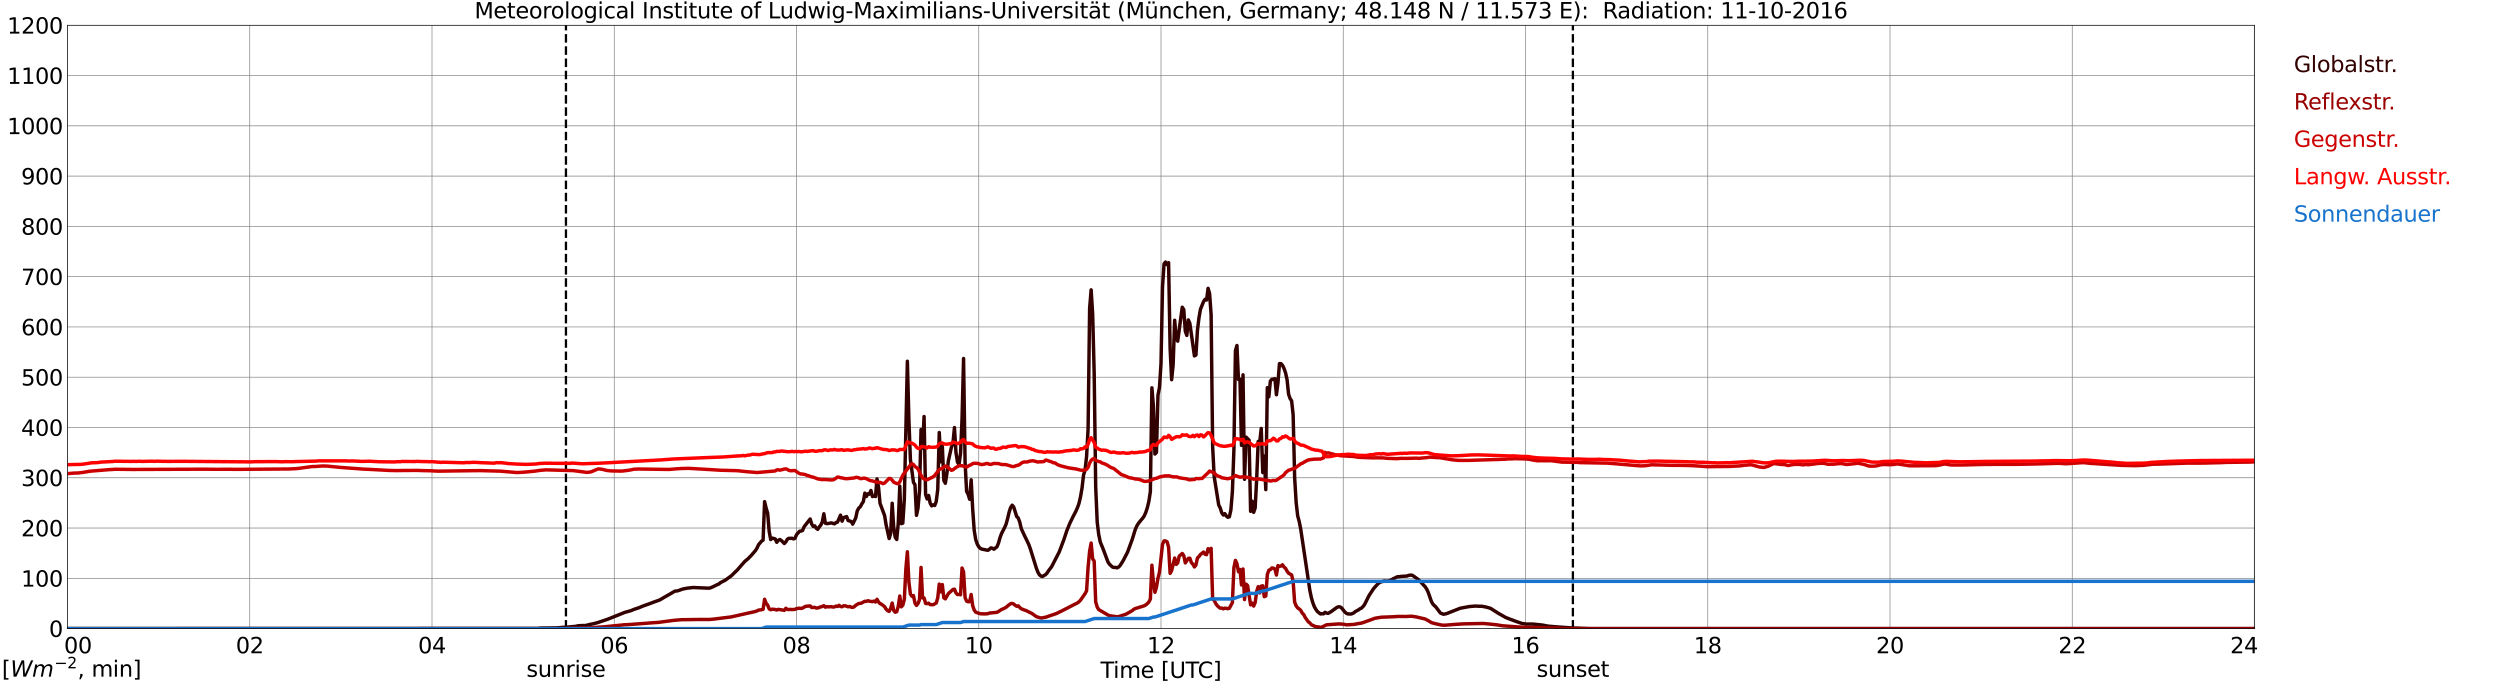 <?xml version="1.0" encoding="utf-8" standalone="no"?>
<!DOCTYPE svg PUBLIC "-//W3C//DTD SVG 1.1//EN"
  "http://www.w3.org/Graphics/SVG/1.1/DTD/svg11.dtd">
<svg xmlns:xlink="http://www.w3.org/1999/xlink" width="1085.4pt" height="296.64pt" viewBox="0 0 1085.4 296.64" xmlns="http://www.w3.org/2000/svg" version="1.1">
 <defs>
  <style type="text/css">*{stroke-linejoin: round; stroke-linecap: butt}</style>
 </defs>
 <g id="figure_1">
  <g id="patch_1">
   <path d="M 0 296.64 
L 1085.4 296.64 
L 1085.4 0 
L 0 0 
z
" style="fill: #ffffff"/>
  </g>
  <g id="axes_1">
   <g id="patch_2">
    <path d="M 29.306 272.909 
L 978.814 272.909 
L 978.814 10.976 
L 29.306 10.976 
z
" style="fill: #ffffff"/>
   </g>
   <g id="patch_3">
    <path d="M 978.814 272.909 
L 978.814 272.909 
L 978.814 10.976 
L 978.814 10.976 
z
" clip-path="url(#p2ff32a2e49)" style="fill: #d3d3d3; opacity: 0.25; stroke: #d3d3d3; stroke-linejoin: miter"/>
   </g>
   <g id="matplotlib.axis_1">
    <g id="xtick_1">
     <g id="line2d_1">
      <path d="M 29.306 272.909 
L 29.306 10.976 
" clip-path="url(#p2ff32a2e49)" style="fill: none; stroke: #808080; stroke-width: 0.3; stroke-linecap: square"/>
     </g>
     <g id="line2d_2"/>
     <g id="text_1">
      <!--    00 -->
      <g transform="translate(18.733 283.627) scale(0.095 -0.095)">
       <defs>
        <path id="DejaVuSans-20" transform="scale(0.016)"/>
        <path id="DejaVuSans-30" d="M 2034 4250 
Q 1547 4250 1301 3770 
Q 1056 3291 1056 2328 
Q 1056 1369 1301 889 
Q 1547 409 2034 409 
Q 2525 409 2770 889 
Q 3016 1369 3016 2328 
Q 3016 3291 2770 3770 
Q 2525 4250 2034 4250 
z
M 2034 4750 
Q 2819 4750 3233 4129 
Q 3647 3509 3647 2328 
Q 3647 1150 3233 529 
Q 2819 -91 2034 -91 
Q 1250 -91 836 529 
Q 422 1150 422 2328 
Q 422 3509 836 4129 
Q 1250 4750 2034 4750 
z
" transform="scale(0.016)"/>
       </defs>
       <use xlink:href="#DejaVuSans-20"/>
       <use xlink:href="#DejaVuSans-20" transform="translate(31.787 0)"/>
       <use xlink:href="#DejaVuSans-20" transform="translate(63.574 0)"/>
       <use xlink:href="#DejaVuSans-30" transform="translate(95.361 0)"/>
       <use xlink:href="#DejaVuSans-30" transform="translate(158.984 0)"/>
      </g>
     </g>
    </g>
    <g id="xtick_2">
     <g id="line2d_3">
      <path d="M 108.431 272.909 
L 108.431 10.976 
" clip-path="url(#p2ff32a2e49)" style="fill: none; stroke: #808080; stroke-width: 0.3; stroke-linecap: square"/>
     </g>
     <g id="line2d_4"/>
     <g id="text_2">
      <!-- 02 -->
      <g transform="translate(102.387 283.627) scale(0.095 -0.095)">
       <defs>
        <path id="DejaVuSans-32" d="M 1228 531 
L 3431 531 
L 3431 0 
L 469 0 
L 469 531 
Q 828 903 1448 1529 
Q 2069 2156 2228 2338 
Q 2531 2678 2651 2914 
Q 2772 3150 2772 3378 
Q 2772 3750 2511 3984 
Q 2250 4219 1831 4219 
Q 1534 4219 1204 4116 
Q 875 4013 500 3803 
L 500 4441 
Q 881 4594 1212 4672 
Q 1544 4750 1819 4750 
Q 2544 4750 2975 4387 
Q 3406 4025 3406 3419 
Q 3406 3131 3298 2873 
Q 3191 2616 2906 2266 
Q 2828 2175 2409 1742 
Q 1991 1309 1228 531 
z
" transform="scale(0.016)"/>
       </defs>
       <use xlink:href="#DejaVuSans-30"/>
       <use xlink:href="#DejaVuSans-32" transform="translate(63.623 0)"/>
      </g>
     </g>
    </g>
    <g id="xtick_3">
     <g id="line2d_5">
      <path d="M 187.557 272.909 
L 187.557 10.976 
" clip-path="url(#p2ff32a2e49)" style="fill: none; stroke: #808080; stroke-width: 0.3; stroke-linecap: square"/>
     </g>
     <g id="line2d_6"/>
     <g id="text_3">
      <!-- 04 -->
      <g transform="translate(181.513 283.627) scale(0.095 -0.095)">
       <defs>
        <path id="DejaVuSans-34" d="M 2419 4116 
L 825 1625 
L 2419 1625 
L 2419 4116 
z
M 2253 4666 
L 3047 4666 
L 3047 1625 
L 3713 1625 
L 3713 1100 
L 3047 1100 
L 3047 0 
L 2419 0 
L 2419 1100 
L 313 1100 
L 313 1709 
L 2253 4666 
z
" transform="scale(0.016)"/>
       </defs>
       <use xlink:href="#DejaVuSans-30"/>
       <use xlink:href="#DejaVuSans-34" transform="translate(63.623 0)"/>
      </g>
     </g>
    </g>
    <g id="xtick_4">
     <g id="line2d_7">
      <path d="M 266.683 272.909 
L 266.683 10.976 
" clip-path="url(#p2ff32a2e49)" style="fill: none; stroke: #808080; stroke-width: 0.3; stroke-linecap: square"/>
     </g>
     <g id="line2d_8"/>
     <g id="text_4">
      <!-- 06 -->
      <g transform="translate(260.638 283.627) scale(0.095 -0.095)">
       <defs>
        <path id="DejaVuSans-36" d="M 2113 2584 
Q 1688 2584 1439 2293 
Q 1191 2003 1191 1497 
Q 1191 994 1439 701 
Q 1688 409 2113 409 
Q 2538 409 2786 701 
Q 3034 994 3034 1497 
Q 3034 2003 2786 2293 
Q 2538 2584 2113 2584 
z
M 3366 4563 
L 3366 3988 
Q 3128 4100 2886 4159 
Q 2644 4219 2406 4219 
Q 1781 4219 1451 3797 
Q 1122 3375 1075 2522 
Q 1259 2794 1537 2939 
Q 1816 3084 2150 3084 
Q 2853 3084 3261 2657 
Q 3669 2231 3669 1497 
Q 3669 778 3244 343 
Q 2819 -91 2113 -91 
Q 1303 -91 875 529 
Q 447 1150 447 2328 
Q 447 3434 972 4092 
Q 1497 4750 2381 4750 
Q 2619 4750 2861 4703 
Q 3103 4656 3366 4563 
z
" transform="scale(0.016)"/>
       </defs>
       <use xlink:href="#DejaVuSans-30"/>
       <use xlink:href="#DejaVuSans-36" transform="translate(63.623 0)"/>
      </g>
     </g>
    </g>
    <g id="xtick_5">
     <g id="line2d_9">
      <path d="M 345.808 272.909 
L 345.808 10.976 
" clip-path="url(#p2ff32a2e49)" style="fill: none; stroke: #808080; stroke-width: 0.3; stroke-linecap: square"/>
     </g>
     <g id="line2d_10"/>
     <g id="text_5">
      <!-- 08 -->
      <g transform="translate(339.764 283.627) scale(0.095 -0.095)">
       <defs>
        <path id="DejaVuSans-38" d="M 2034 2216 
Q 1584 2216 1326 1975 
Q 1069 1734 1069 1313 
Q 1069 891 1326 650 
Q 1584 409 2034 409 
Q 2484 409 2743 651 
Q 3003 894 3003 1313 
Q 3003 1734 2745 1975 
Q 2488 2216 2034 2216 
z
M 1403 2484 
Q 997 2584 770 2862 
Q 544 3141 544 3541 
Q 544 4100 942 4425 
Q 1341 4750 2034 4750 
Q 2731 4750 3128 4425 
Q 3525 4100 3525 3541 
Q 3525 3141 3298 2862 
Q 3072 2584 2669 2484 
Q 3125 2378 3379 2068 
Q 3634 1759 3634 1313 
Q 3634 634 3220 271 
Q 2806 -91 2034 -91 
Q 1263 -91 848 271 
Q 434 634 434 1313 
Q 434 1759 690 2068 
Q 947 2378 1403 2484 
z
M 1172 3481 
Q 1172 3119 1398 2916 
Q 1625 2713 2034 2713 
Q 2441 2713 2670 2916 
Q 2900 3119 2900 3481 
Q 2900 3844 2670 4047 
Q 2441 4250 2034 4250 
Q 1625 4250 1398 4047 
Q 1172 3844 1172 3481 
z
" transform="scale(0.016)"/>
       </defs>
       <use xlink:href="#DejaVuSans-30"/>
       <use xlink:href="#DejaVuSans-38" transform="translate(63.623 0)"/>
      </g>
     </g>
    </g>
    <g id="xtick_6">
     <g id="line2d_11">
      <path d="M 424.934 272.909 
L 424.934 10.976 
" clip-path="url(#p2ff32a2e49)" style="fill: none; stroke: #808080; stroke-width: 0.3; stroke-linecap: square"/>
     </g>
     <g id="line2d_12"/>
     <g id="text_6">
      <!-- 10 -->
      <g transform="translate(418.89 283.627) scale(0.095 -0.095)">
       <defs>
        <path id="DejaVuSans-31" d="M 794 531 
L 1825 531 
L 1825 4091 
L 703 3866 
L 703 4441 
L 1819 4666 
L 2450 4666 
L 2450 531 
L 3481 531 
L 3481 0 
L 794 0 
L 794 531 
z
" transform="scale(0.016)"/>
       </defs>
       <use xlink:href="#DejaVuSans-31"/>
       <use xlink:href="#DejaVuSans-30" transform="translate(63.623 0)"/>
      </g>
     </g>
    </g>
    <g id="xtick_7">
     <g id="line2d_13">
      <path d="M 504.06 272.909 
L 504.06 10.976 
" clip-path="url(#p2ff32a2e49)" style="fill: none; stroke: #808080; stroke-width: 0.3; stroke-linecap: square"/>
     </g>
     <g id="line2d_14"/>
     <g id="text_7">
      <!-- 12 -->
      <g transform="translate(498.015 283.627) scale(0.095 -0.095)">
       <use xlink:href="#DejaVuSans-31"/>
       <use xlink:href="#DejaVuSans-32" transform="translate(63.623 0)"/>
      </g>
     </g>
    </g>
    <g id="xtick_8">
     <g id="line2d_15">
      <path d="M 583.185 272.909 
L 583.185 10.976 
" clip-path="url(#p2ff32a2e49)" style="fill: none; stroke: #808080; stroke-width: 0.3; stroke-linecap: square"/>
     </g>
     <g id="line2d_16"/>
     <g id="text_8">
      <!-- 14 -->
      <g transform="translate(577.141 283.627) scale(0.095 -0.095)">
       <use xlink:href="#DejaVuSans-31"/>
       <use xlink:href="#DejaVuSans-34" transform="translate(63.623 0)"/>
      </g>
     </g>
    </g>
    <g id="xtick_9">
     <g id="line2d_17">
      <path d="M 662.311 272.909 
L 662.311 10.976 
" clip-path="url(#p2ff32a2e49)" style="fill: none; stroke: #808080; stroke-width: 0.3; stroke-linecap: square"/>
     </g>
     <g id="line2d_18"/>
     <g id="text_9">
      <!-- 16 -->
      <g transform="translate(656.267 283.627) scale(0.095 -0.095)">
       <use xlink:href="#DejaVuSans-31"/>
       <use xlink:href="#DejaVuSans-36" transform="translate(63.623 0)"/>
      </g>
     </g>
    </g>
    <g id="xtick_10">
     <g id="line2d_19">
      <path d="M 741.437 272.909 
L 741.437 10.976 
" clip-path="url(#p2ff32a2e49)" style="fill: none; stroke: #808080; stroke-width: 0.3; stroke-linecap: square"/>
     </g>
     <g id="line2d_20"/>
     <g id="text_10">
      <!-- 18 -->
      <g transform="translate(735.392 283.627) scale(0.095 -0.095)">
       <use xlink:href="#DejaVuSans-31"/>
       <use xlink:href="#DejaVuSans-38" transform="translate(63.623 0)"/>
      </g>
     </g>
    </g>
    <g id="xtick_11">
     <g id="line2d_21">
      <path d="M 820.562 272.909 
L 820.562 10.976 
" clip-path="url(#p2ff32a2e49)" style="fill: none; stroke: #808080; stroke-width: 0.3; stroke-linecap: square"/>
     </g>
     <g id="line2d_22"/>
     <g id="text_11">
      <!-- 20 -->
      <g transform="translate(814.518 283.627) scale(0.095 -0.095)">
       <use xlink:href="#DejaVuSans-32"/>
       <use xlink:href="#DejaVuSans-30" transform="translate(63.623 0)"/>
      </g>
     </g>
    </g>
    <g id="xtick_12">
     <g id="line2d_23">
      <path d="M 899.688 272.909 
L 899.688 10.976 
" clip-path="url(#p2ff32a2e49)" style="fill: none; stroke: #808080; stroke-width: 0.3; stroke-linecap: square"/>
     </g>
     <g id="line2d_24"/>
     <g id="text_12">
      <!-- 22 -->
      <g transform="translate(893.644 283.627) scale(0.095 -0.095)">
       <use xlink:href="#DejaVuSans-32"/>
       <use xlink:href="#DejaVuSans-32" transform="translate(63.623 0)"/>
      </g>
     </g>
    </g>
    <g id="xtick_13">
     <g id="line2d_25">
      <path d="M 978.814 272.909 
L 978.814 10.976 
" clip-path="url(#p2ff32a2e49)" style="fill: none; stroke: #808080; stroke-width: 0.3; stroke-linecap: square"/>
     </g>
     <g id="line2d_26"/>
     <g id="text_13">
      <!-- 24    -->
      <g transform="translate(968.241 283.627) scale(0.095 -0.095)">
       <use xlink:href="#DejaVuSans-32"/>
       <use xlink:href="#DejaVuSans-34" transform="translate(63.623 0)"/>
       <use xlink:href="#DejaVuSans-20" transform="translate(127.246 0)"/>
       <use xlink:href="#DejaVuSans-20" transform="translate(159.033 0)"/>
       <use xlink:href="#DejaVuSans-20" transform="translate(190.82 0)"/>
      </g>
     </g>
    </g>
    <g id="text_14">
     <!-- Time [UTC] -->
     <g transform="translate(477.806 294.322) scale(0.095 -0.095)">
      <defs>
       <path id="DejaVuSans-54" d="M -19 4666 
L 3928 4666 
L 3928 4134 
L 2272 4134 
L 2272 0 
L 1638 0 
L 1638 4134 
L -19 4134 
L -19 4666 
z
" transform="scale(0.016)"/>
       <path id="DejaVuSans-69" d="M 603 3500 
L 1178 3500 
L 1178 0 
L 603 0 
L 603 3500 
z
M 603 4863 
L 1178 4863 
L 1178 4134 
L 603 4134 
L 603 4863 
z
" transform="scale(0.016)"/>
       <path id="DejaVuSans-6d" d="M 3328 2828 
Q 3544 3216 3844 3400 
Q 4144 3584 4550 3584 
Q 5097 3584 5394 3201 
Q 5691 2819 5691 2113 
L 5691 0 
L 5113 0 
L 5113 2094 
Q 5113 2597 4934 2840 
Q 4756 3084 4391 3084 
Q 3944 3084 3684 2787 
Q 3425 2491 3425 1978 
L 3425 0 
L 2847 0 
L 2847 2094 
Q 2847 2600 2669 2842 
Q 2491 3084 2119 3084 
Q 1678 3084 1418 2786 
Q 1159 2488 1159 1978 
L 1159 0 
L 581 0 
L 581 3500 
L 1159 3500 
L 1159 2956 
Q 1356 3278 1631 3431 
Q 1906 3584 2284 3584 
Q 2666 3584 2933 3390 
Q 3200 3197 3328 2828 
z
" transform="scale(0.016)"/>
       <path id="DejaVuSans-65" d="M 3597 1894 
L 3597 1613 
L 953 1613 
Q 991 1019 1311 708 
Q 1631 397 2203 397 
Q 2534 397 2845 478 
Q 3156 559 3463 722 
L 3463 178 
Q 3153 47 2828 -22 
Q 2503 -91 2169 -91 
Q 1331 -91 842 396 
Q 353 884 353 1716 
Q 353 2575 817 3079 
Q 1281 3584 2069 3584 
Q 2775 3584 3186 3129 
Q 3597 2675 3597 1894 
z
M 3022 2063 
Q 3016 2534 2758 2815 
Q 2500 3097 2075 3097 
Q 1594 3097 1305 2825 
Q 1016 2553 972 2059 
L 3022 2063 
z
" transform="scale(0.016)"/>
       <path id="DejaVuSans-5b" d="M 550 4863 
L 1875 4863 
L 1875 4416 
L 1125 4416 
L 1125 -397 
L 1875 -397 
L 1875 -844 
L 550 -844 
L 550 4863 
z
" transform="scale(0.016)"/>
       <path id="DejaVuSans-55" d="M 556 4666 
L 1191 4666 
L 1191 1831 
Q 1191 1081 1462 751 
Q 1734 422 2344 422 
Q 2950 422 3222 751 
Q 3494 1081 3494 1831 
L 3494 4666 
L 4128 4666 
L 4128 1753 
Q 4128 841 3676 375 
Q 3225 -91 2344 -91 
Q 1459 -91 1007 375 
Q 556 841 556 1753 
L 556 4666 
z
" transform="scale(0.016)"/>
       <path id="DejaVuSans-43" d="M 4122 4306 
L 4122 3641 
Q 3803 3938 3442 4084 
Q 3081 4231 2675 4231 
Q 1875 4231 1450 3742 
Q 1025 3253 1025 2328 
Q 1025 1406 1450 917 
Q 1875 428 2675 428 
Q 3081 428 3442 575 
Q 3803 722 4122 1019 
L 4122 359 
Q 3791 134 3420 21 
Q 3050 -91 2638 -91 
Q 1578 -91 968 557 
Q 359 1206 359 2328 
Q 359 3453 968 4101 
Q 1578 4750 2638 4750 
Q 3056 4750 3426 4639 
Q 3797 4528 4122 4306 
z
" transform="scale(0.016)"/>
       <path id="DejaVuSans-5d" d="M 1947 4863 
L 1947 -844 
L 622 -844 
L 622 -397 
L 1369 -397 
L 1369 4416 
L 622 4416 
L 622 4863 
L 1947 4863 
z
" transform="scale(0.016)"/>
      </defs>
      <use xlink:href="#DejaVuSans-54"/>
      <use xlink:href="#DejaVuSans-69" transform="translate(57.959 0)"/>
      <use xlink:href="#DejaVuSans-6d" transform="translate(85.742 0)"/>
      <use xlink:href="#DejaVuSans-65" transform="translate(183.154 0)"/>
      <use xlink:href="#DejaVuSans-20" transform="translate(244.678 0)"/>
      <use xlink:href="#DejaVuSans-5b" transform="translate(276.465 0)"/>
      <use xlink:href="#DejaVuSans-55" transform="translate(315.479 0)"/>
      <use xlink:href="#DejaVuSans-54" transform="translate(388.672 0)"/>
      <use xlink:href="#DejaVuSans-43" transform="translate(443.881 0)"/>
      <use xlink:href="#DejaVuSans-5d" transform="translate(513.705 0)"/>
     </g>
    </g>
   </g>
   <g id="matplotlib.axis_2">
    <g id="ytick_1">
     <g id="line2d_27">
      <path d="M 29.306 272.909 
L 978.814 272.909 
" clip-path="url(#p2ff32a2e49)" style="fill: none; stroke: #808080; stroke-width: 0.3; stroke-linecap: square"/>
     </g>
     <g id="line2d_28"/>
     <g id="text_15">
      <!-- 0 -->
      <g transform="translate(21.261 276.518) scale(0.095 -0.095)">
       <use xlink:href="#DejaVuSans-30"/>
      </g>
     </g>
    </g>
    <g id="ytick_2">
     <g id="line2d_29">
      <path d="M 29.306 251.081 
L 978.814 251.081 
" clip-path="url(#p2ff32a2e49)" style="fill: none; stroke: #808080; stroke-width: 0.3; stroke-linecap: square"/>
     </g>
     <g id="line2d_30"/>
     <g id="text_16">
      <!-- 100 -->
      <g transform="translate(9.173 254.69) scale(0.095 -0.095)">
       <use xlink:href="#DejaVuSans-31"/>
       <use xlink:href="#DejaVuSans-30" transform="translate(63.623 0)"/>
       <use xlink:href="#DejaVuSans-30" transform="translate(127.246 0)"/>
      </g>
     </g>
    </g>
    <g id="ytick_3">
     <g id="line2d_31">
      <path d="M 29.306 229.253 
L 978.814 229.253 
" clip-path="url(#p2ff32a2e49)" style="fill: none; stroke: #808080; stroke-width: 0.3; stroke-linecap: square"/>
     </g>
     <g id="line2d_32"/>
     <g id="text_17">
      <!-- 200 -->
      <g transform="translate(9.173 232.863) scale(0.095 -0.095)">
       <use xlink:href="#DejaVuSans-32"/>
       <use xlink:href="#DejaVuSans-30" transform="translate(63.623 0)"/>
       <use xlink:href="#DejaVuSans-30" transform="translate(127.246 0)"/>
      </g>
     </g>
    </g>
    <g id="ytick_4">
     <g id="line2d_33">
      <path d="M 29.306 207.426 
L 978.814 207.426 
" clip-path="url(#p2ff32a2e49)" style="fill: none; stroke: #808080; stroke-width: 0.3; stroke-linecap: square"/>
     </g>
     <g id="line2d_34"/>
     <g id="text_18">
      <!-- 300 -->
      <g transform="translate(9.173 211.035) scale(0.095 -0.095)">
       <defs>
        <path id="DejaVuSans-33" d="M 2597 2516 
Q 3050 2419 3304 2112 
Q 3559 1806 3559 1356 
Q 3559 666 3084 287 
Q 2609 -91 1734 -91 
Q 1441 -91 1130 -33 
Q 819 25 488 141 
L 488 750 
Q 750 597 1062 519 
Q 1375 441 1716 441 
Q 2309 441 2620 675 
Q 2931 909 2931 1356 
Q 2931 1769 2642 2001 
Q 2353 2234 1838 2234 
L 1294 2234 
L 1294 2753 
L 1863 2753 
Q 2328 2753 2575 2939 
Q 2822 3125 2822 3475 
Q 2822 3834 2567 4026 
Q 2313 4219 1838 4219 
Q 1578 4219 1281 4162 
Q 984 4106 628 3988 
L 628 4550 
Q 988 4650 1302 4700 
Q 1616 4750 1894 4750 
Q 2613 4750 3031 4423 
Q 3450 4097 3450 3541 
Q 3450 3153 3228 2886 
Q 3006 2619 2597 2516 
z
" transform="scale(0.016)"/>
       </defs>
       <use xlink:href="#DejaVuSans-33"/>
       <use xlink:href="#DejaVuSans-30" transform="translate(63.623 0)"/>
       <use xlink:href="#DejaVuSans-30" transform="translate(127.246 0)"/>
      </g>
     </g>
    </g>
    <g id="ytick_5">
     <g id="line2d_35">
      <path d="M 29.306 185.598 
L 978.814 185.598 
" clip-path="url(#p2ff32a2e49)" style="fill: none; stroke: #808080; stroke-width: 0.3; stroke-linecap: square"/>
     </g>
     <g id="line2d_36"/>
     <g id="text_19">
      <!-- 400 -->
      <g transform="translate(9.173 189.207) scale(0.095 -0.095)">
       <use xlink:href="#DejaVuSans-34"/>
       <use xlink:href="#DejaVuSans-30" transform="translate(63.623 0)"/>
       <use xlink:href="#DejaVuSans-30" transform="translate(127.246 0)"/>
      </g>
     </g>
    </g>
    <g id="ytick_6">
     <g id="line2d_37">
      <path d="M 29.306 163.77 
L 978.814 163.77 
" clip-path="url(#p2ff32a2e49)" style="fill: none; stroke: #808080; stroke-width: 0.3; stroke-linecap: square"/>
     </g>
     <g id="line2d_38"/>
     <g id="text_20">
      <!-- 500 -->
      <g transform="translate(9.173 167.379) scale(0.095 -0.095)">
       <defs>
        <path id="DejaVuSans-35" d="M 691 4666 
L 3169 4666 
L 3169 4134 
L 1269 4134 
L 1269 2991 
Q 1406 3038 1543 3061 
Q 1681 3084 1819 3084 
Q 2600 3084 3056 2656 
Q 3513 2228 3513 1497 
Q 3513 744 3044 326 
Q 2575 -91 1722 -91 
Q 1428 -91 1123 -41 
Q 819 9 494 109 
L 494 744 
Q 775 591 1075 516 
Q 1375 441 1709 441 
Q 2250 441 2565 725 
Q 2881 1009 2881 1497 
Q 2881 1984 2565 2268 
Q 2250 2553 1709 2553 
Q 1456 2553 1204 2497 
Q 953 2441 691 2322 
L 691 4666 
z
" transform="scale(0.016)"/>
       </defs>
       <use xlink:href="#DejaVuSans-35"/>
       <use xlink:href="#DejaVuSans-30" transform="translate(63.623 0)"/>
       <use xlink:href="#DejaVuSans-30" transform="translate(127.246 0)"/>
      </g>
     </g>
    </g>
    <g id="ytick_7">
     <g id="line2d_39">
      <path d="M 29.306 141.942 
L 978.814 141.942 
" clip-path="url(#p2ff32a2e49)" style="fill: none; stroke: #808080; stroke-width: 0.3; stroke-linecap: square"/>
     </g>
     <g id="line2d_40"/>
     <g id="text_21">
      <!-- 600 -->
      <g transform="translate(9.173 145.551) scale(0.095 -0.095)">
       <use xlink:href="#DejaVuSans-36"/>
       <use xlink:href="#DejaVuSans-30" transform="translate(63.623 0)"/>
       <use xlink:href="#DejaVuSans-30" transform="translate(127.246 0)"/>
      </g>
     </g>
    </g>
    <g id="ytick_8">
     <g id="line2d_41">
      <path d="M 29.306 120.114 
L 978.814 120.114 
" clip-path="url(#p2ff32a2e49)" style="fill: none; stroke: #808080; stroke-width: 0.3; stroke-linecap: square"/>
     </g>
     <g id="line2d_42"/>
     <g id="text_22">
      <!-- 700 -->
      <g transform="translate(9.173 123.724) scale(0.095 -0.095)">
       <defs>
        <path id="DejaVuSans-37" d="M 525 4666 
L 3525 4666 
L 3525 4397 
L 1831 0 
L 1172 0 
L 2766 4134 
L 525 4134 
L 525 4666 
z
" transform="scale(0.016)"/>
       </defs>
       <use xlink:href="#DejaVuSans-37"/>
       <use xlink:href="#DejaVuSans-30" transform="translate(63.623 0)"/>
       <use xlink:href="#DejaVuSans-30" transform="translate(127.246 0)"/>
      </g>
     </g>
    </g>
    <g id="ytick_9">
     <g id="line2d_43">
      <path d="M 29.306 98.287 
L 978.814 98.287 
" clip-path="url(#p2ff32a2e49)" style="fill: none; stroke: #808080; stroke-width: 0.3; stroke-linecap: square"/>
     </g>
     <g id="line2d_44"/>
     <g id="text_23">
      <!-- 800 -->
      <g transform="translate(9.173 101.896) scale(0.095 -0.095)">
       <use xlink:href="#DejaVuSans-38"/>
       <use xlink:href="#DejaVuSans-30" transform="translate(63.623 0)"/>
       <use xlink:href="#DejaVuSans-30" transform="translate(127.246 0)"/>
      </g>
     </g>
    </g>
    <g id="ytick_10">
     <g id="line2d_45">
      <path d="M 29.306 76.459 
L 978.814 76.459 
" clip-path="url(#p2ff32a2e49)" style="fill: none; stroke: #808080; stroke-width: 0.3; stroke-linecap: square"/>
     </g>
     <g id="line2d_46"/>
     <g id="text_24">
      <!-- 900 -->
      <g transform="translate(9.173 80.068) scale(0.095 -0.095)">
       <defs>
        <path id="DejaVuSans-39" d="M 703 97 
L 703 672 
Q 941 559 1184 500 
Q 1428 441 1663 441 
Q 2288 441 2617 861 
Q 2947 1281 2994 2138 
Q 2813 1869 2534 1725 
Q 2256 1581 1919 1581 
Q 1219 1581 811 2004 
Q 403 2428 403 3163 
Q 403 3881 828 4315 
Q 1253 4750 1959 4750 
Q 2769 4750 3195 4129 
Q 3622 3509 3622 2328 
Q 3622 1225 3098 567 
Q 2575 -91 1691 -91 
Q 1453 -91 1209 -44 
Q 966 3 703 97 
z
M 1959 2075 
Q 2384 2075 2632 2365 
Q 2881 2656 2881 3163 
Q 2881 3666 2632 3958 
Q 2384 4250 1959 4250 
Q 1534 4250 1286 3958 
Q 1038 3666 1038 3163 
Q 1038 2656 1286 2365 
Q 1534 2075 1959 2075 
z
" transform="scale(0.016)"/>
       </defs>
       <use xlink:href="#DejaVuSans-39"/>
       <use xlink:href="#DejaVuSans-30" transform="translate(63.623 0)"/>
       <use xlink:href="#DejaVuSans-30" transform="translate(127.246 0)"/>
      </g>
     </g>
    </g>
    <g id="ytick_11">
     <g id="line2d_47">
      <path d="M 29.306 54.631 
L 978.814 54.631 
" clip-path="url(#p2ff32a2e49)" style="fill: none; stroke: #808080; stroke-width: 0.3; stroke-linecap: square"/>
     </g>
     <g id="line2d_48"/>
     <g id="text_25">
      <!-- 1000 -->
      <g transform="translate(3.128 58.24) scale(0.095 -0.095)">
       <use xlink:href="#DejaVuSans-31"/>
       <use xlink:href="#DejaVuSans-30" transform="translate(63.623 0)"/>
       <use xlink:href="#DejaVuSans-30" transform="translate(127.246 0)"/>
       <use xlink:href="#DejaVuSans-30" transform="translate(190.869 0)"/>
      </g>
     </g>
    </g>
    <g id="ytick_12">
     <g id="line2d_49">
      <path d="M 29.306 32.803 
L 978.814 32.803 
" clip-path="url(#p2ff32a2e49)" style="fill: none; stroke: #808080; stroke-width: 0.3; stroke-linecap: square"/>
     </g>
     <g id="line2d_50"/>
     <g id="text_26">
      <!-- 1100 -->
      <g transform="translate(3.128 36.413) scale(0.095 -0.095)">
       <use xlink:href="#DejaVuSans-31"/>
       <use xlink:href="#DejaVuSans-31" transform="translate(63.623 0)"/>
       <use xlink:href="#DejaVuSans-30" transform="translate(127.246 0)"/>
       <use xlink:href="#DejaVuSans-30" transform="translate(190.869 0)"/>
      </g>
     </g>
    </g>
    <g id="ytick_13">
     <g id="line2d_51">
      <path d="M 29.306 10.976 
L 978.814 10.976 
" clip-path="url(#p2ff32a2e49)" style="fill: none; stroke: #808080; stroke-width: 0.3; stroke-linecap: square"/>
     </g>
     <g id="line2d_52"/>
     <g id="text_27">
      <!-- 1200 -->
      <g transform="translate(3.128 14.585) scale(0.095 -0.095)">
       <use xlink:href="#DejaVuSans-31"/>
       <use xlink:href="#DejaVuSans-32" transform="translate(63.623 0)"/>
       <use xlink:href="#DejaVuSans-30" transform="translate(127.246 0)"/>
       <use xlink:href="#DejaVuSans-30" transform="translate(190.869 0)"/>
      </g>
     </g>
    </g>
   </g>
   <g id="line2d_53">
    <path d="M 245.714 272.909 
L 245.714 10.976 
" clip-path="url(#p2ff32a2e49)" style="fill: none; stroke-dasharray: 3.7,1.6; stroke-dashoffset: 0; stroke: #000000"/>
   </g>
   <g id="line2d_54">
    <path d="M 682.884 272.909 
L 682.884 10.976 
" clip-path="url(#p2ff32a2e49)" style="fill: none; stroke-dasharray: 3.7,1.6; stroke-dashoffset: 0; stroke: #000000"/>
   </g>
   <g id="line2d_55">
    <path d="M 29.306 272.909 
L 233.714 272.852 
L 234.373 272.697 
L 241.626 272.599 
L 243.604 272.444 
L 244.264 272.367 
L 245.583 272.348 
L 250.198 271.903 
L 250.858 271.708 
L 252.836 271.573 
L 254.155 271.593 
L 256.133 271.088 
L 257.451 270.837 
L 259.43 270.333 
L 264.045 268.764 
L 271.298 265.858 
L 273.936 265.123 
L 275.255 264.562 
L 277.233 263.922 
L 279.211 263.091 
L 281.849 262.161 
L 283.827 261.406 
L 285.805 260.707 
L 286.464 260.456 
L 289.102 258.906 
L 290.42 258.171 
L 293.058 256.621 
L 293.717 256.601 
L 294.377 256.466 
L 296.355 255.75 
L 298.333 255.361 
L 300.971 255.071 
L 307.564 255.361 
L 308.224 255.305 
L 309.543 254.761 
L 310.861 254.085 
L 312.18 253.502 
L 312.839 252.921 
L 314.818 251.935 
L 317.455 250.035 
L 320.093 247.479 
L 323.39 243.703 
L 324.708 242.638 
L 326.027 241.3 
L 328.005 239.015 
L 328.665 237.949 
L 329.324 236.498 
L 330.643 234.948 
L 331.302 234.503 
L 331.961 217.787 
L 332.621 220.577 
L 333.28 222.786 
L 333.94 230.727 
L 334.599 234.252 
L 335.258 233.612 
L 336.577 233.979 
L 337.236 235.452 
L 337.896 234.599 
L 338.555 234.232 
L 339.215 234.658 
L 340.533 235.974 
L 341.193 235.238 
L 341.852 234.114 
L 342.512 233.689 
L 343.171 233.748 
L 343.83 233.669 
L 344.49 233.979 
L 345.149 233.728 
L 345.808 232.159 
L 347.127 230.648 
L 347.787 230.572 
L 348.446 230.299 
L 349.105 228.712 
L 351.083 226.156 
L 351.743 225.322 
L 352.402 227.531 
L 353.062 228.537 
L 353.721 228.323 
L 354.38 229.352 
L 355.04 229.816 
L 355.699 228.769 
L 356.359 227.957 
L 357.018 226.582 
L 357.677 223.056 
L 358.337 227.162 
L 358.996 227.356 
L 360.974 227.027 
L 362.293 227.433 
L 362.952 226.872 
L 363.612 226.678 
L 364.93 223.657 
L 365.59 226.272 
L 366.249 224.741 
L 367.568 224.277 
L 368.227 226.001 
L 369.546 226.387 
L 370.206 227.568 
L 371.524 224.877 
L 372.184 221.797 
L 372.843 220.596 
L 373.502 220.035 
L 374.162 218.776 
L 374.821 217.787 
L 375.481 214.109 
L 376.14 215.561 
L 376.799 214.38 
L 377.459 214.554 
L 378.118 212.946 
L 378.777 215.58 
L 379.437 215.31 
L 380.096 215.58 
L 380.756 207.91 
L 381.415 211.455 
L 382.074 218.525 
L 384.053 223.812 
L 384.712 227.858 
L 386.031 233.804 
L 386.69 231.578 
L 387.349 218.486 
L 388.009 228.867 
L 388.668 233.263 
L 389.328 234.232 
L 389.987 227.143 
L 390.646 211.066 
L 391.306 227.356 
L 391.965 227.123 
L 392.624 216.857 
L 393.943 156.838 
L 394.603 182.055 
L 395.262 199.485 
L 396.581 209.421 
L 397.24 210.429 
L 397.899 223.733 
L 398.559 220.636 
L 399.218 213.061 
L 399.878 186.488 
L 400.537 194.567 
L 401.196 180.835 
L 401.856 214.709 
L 402.515 216.626 
L 403.175 215.115 
L 403.834 218.427 
L 404.493 219.627 
L 405.153 219.182 
L 405.812 219.453 
L 406.471 217.73 
L 407.131 212.52 
L 407.79 187.787 
L 408.45 200.493 
L 409.109 193.423 
L 409.768 208.569 
L 410.428 209.809 
L 411.087 205.703 
L 411.746 200.048 
L 413.065 194.159 
L 413.725 192.474 
L 414.384 185.637 
L 415.043 196.444 
L 415.703 200.628 
L 416.362 201.733 
L 417.022 196.909 
L 417.681 181.745 
L 418.34 155.654 
L 419 200.803 
L 419.659 213.315 
L 420.318 214.631 
L 420.978 216.742 
L 421.637 208.316 
L 422.297 221.042 
L 422.956 230.242 
L 423.615 234.269 
L 424.275 236.188 
L 424.934 237.408 
L 425.593 238.067 
L 426.253 238.395 
L 428.89 238.919 
L 429.55 238.473 
L 430.209 237.873 
L 430.869 237.989 
L 431.528 238.454 
L 432.847 237.388 
L 433.506 235.782 
L 434.165 233.438 
L 434.825 231.637 
L 436.144 229.098 
L 436.803 227.568 
L 437.462 225.167 
L 438.122 222.34 
L 438.781 220.326 
L 439.44 219.337 
L 440.1 220.092 
L 441.419 224.277 
L 442.078 224.896 
L 442.737 226.678 
L 443.397 229.524 
L 444.716 232.372 
L 446.034 235.083 
L 446.694 236.498 
L 447.353 238.338 
L 449.991 246.82 
L 450.65 248.486 
L 451.309 249.59 
L 451.969 250.114 
L 452.628 250.269 
L 453.947 249.475 
L 454.606 248.776 
L 455.266 247.75 
L 456.584 246.008 
L 459.881 239.615 
L 461.859 234.368 
L 463.178 230.397 
L 464.497 227.143 
L 465.816 224.432 
L 467.134 221.893 
L 467.794 220.402 
L 468.453 218.542 
L 469.113 215.696 
L 469.772 211.9 
L 470.431 206.245 
L 471.091 204.095 
L 471.75 198.149 
L 472.409 186.102 
L 473.069 133.886 
L 473.728 125.849 
L 474.388 136.287 
L 475.047 161.854 
L 475.706 211.359 
L 476.366 226.776 
L 477.025 232.102 
L 477.685 235.297 
L 479.003 238.53 
L 480.981 243.858 
L 481.641 244.904 
L 482.96 246.163 
L 483.619 246.395 
L 484.278 246.316 
L 484.938 246.55 
L 485.597 246.24 
L 486.256 245.58 
L 487.575 243.529 
L 489.553 239.693 
L 491.532 234.269 
L 492.85 230.028 
L 493.51 228.441 
L 494.169 227.337 
L 495.488 225.691 
L 496.147 224.953 
L 496.807 223.927 
L 497.466 222.436 
L 498.125 220.441 
L 498.785 217.691 
L 499.444 213.45 
L 500.103 168.38 
L 500.763 176.262 
L 501.422 197.123 
L 502.082 196.444 
L 502.741 171.674 
L 503.4 168.166 
L 504.06 157.883 
L 504.719 124.589 
L 505.379 114.557 
L 506.038 113.763 
L 506.697 114.924 
L 507.357 114.053 
L 508.016 151.221 
L 508.675 164.855 
L 509.335 158.269 
L 509.994 139.037 
L 510.654 146.843 
L 511.313 148.122 
L 512.632 138.186 
L 513.291 133.381 
L 513.95 134.466 
L 514.61 143.782 
L 515.269 145.622 
L 515.929 138.902 
L 516.588 140.392 
L 518.566 154.513 
L 519.226 154.144 
L 519.885 143.396 
L 520.544 137.991 
L 521.204 134.235 
L 522.522 130.98 
L 523.182 129.954 
L 523.841 130.245 
L 524.501 125.189 
L 525.16 127.455 
L 525.819 136.577 
L 526.479 193.849 
L 527.138 206.845 
L 529.116 219.241 
L 529.776 220.557 
L 530.435 222.631 
L 531.094 223.598 
L 531.754 222.997 
L 532.413 224.026 
L 533.073 224.567 
L 533.732 224.392 
L 534.391 221.448 
L 535.051 213.526 
L 535.71 195.302 
L 536.369 152.304 
L 537.029 150.001 
L 537.688 164.759 
L 538.348 164.643 
L 539.007 193.347 
L 539.666 162.744 
L 540.326 208.104 
L 540.985 189.782 
L 542.304 191.098 
L 542.963 221.991 
L 543.623 217.595 
L 544.282 222.436 
L 544.941 220.537 
L 545.601 207.834 
L 546.26 191.662 
L 546.919 192.009 
L 547.579 186.023 
L 548.238 205.16 
L 548.898 197.994 
L 549.557 212.579 
L 550.216 168.304 
L 550.876 172.274 
L 551.535 165.475 
L 552.195 164.68 
L 552.854 164.623 
L 553.513 164.39 
L 554.173 171.381 
L 554.832 166.23 
L 555.491 157.863 
L 556.151 157.883 
L 556.81 158.599 
L 557.47 159.935 
L 558.129 161.873 
L 558.788 164.798 
L 559.448 171.15 
L 560.107 173.029 
L 560.766 174.016 
L 561.426 180.097 
L 562.085 207.426 
L 562.745 218.252 
L 563.404 223.986 
L 564.063 226.387 
L 564.723 229.738 
L 568.679 256.272 
L 569.338 259.467 
L 569.998 261.753 
L 570.657 263.457 
L 571.317 264.601 
L 571.976 265.511 
L 573.295 266.557 
L 573.954 266.461 
L 574.613 266.498 
L 575.273 265.841 
L 575.932 266.188 
L 576.592 266.306 
L 577.91 265.548 
L 579.889 264.097 
L 580.548 263.632 
L 581.207 263.438 
L 581.867 263.516 
L 582.526 264.001 
L 583.845 265.666 
L 584.504 266.247 
L 585.164 266.537 
L 586.482 266.596 
L 587.142 266.402 
L 587.801 266.053 
L 588.46 265.492 
L 589.779 264.793 
L 590.439 264.311 
L 591.098 264.001 
L 591.757 263.361 
L 592.417 262.508 
L 594.395 258.537 
L 596.373 255.536 
L 598.351 253.329 
L 599.67 252.554 
L 600.329 252.456 
L 600.989 252.225 
L 602.307 252.341 
L 602.967 252.225 
L 604.286 251.644 
L 604.945 251.216 
L 605.604 250.965 
L 606.264 250.579 
L 606.923 250.365 
L 607.582 250.385 
L 608.242 250.249 
L 610.879 250.094 
L 611.539 249.804 
L 612.858 249.669 
L 613.517 249.979 
L 615.495 251.411 
L 616.154 251.954 
L 618.792 254.8 
L 619.451 255.826 
L 620.111 257.28 
L 621.429 261.056 
L 622.089 262.276 
L 623.408 263.556 
L 625.386 266.168 
L 626.705 266.692 
L 628.023 266.422 
L 633.958 264.077 
L 637.914 263.342 
L 640.552 263.128 
L 642.53 263.226 
L 643.189 263.187 
L 645.167 263.556 
L 647.145 264.117 
L 650.442 266.227 
L 653.739 268.107 
L 657.695 269.617 
L 660.992 270.759 
L 661.652 270.778 
L 662.311 270.953 
L 665.608 270.953 
L 669.564 271.359 
L 672.202 271.863 
L 676.817 272.232 
L 682.752 272.638 
L 686.049 272.754 
L 688.027 272.832 
L 690.005 272.909 
L 978.154 272.909 
L 978.154 272.909 
" clip-path="url(#p2ff32a2e49)" style="fill: none; stroke: #330000; stroke-width: 1.5; stroke-linecap: square"/>
   </g>
   <g id="line2d_56">
    <path d="M 29.306 272.909 
L 246.242 272.909 
L 247.561 272.758 
L 248.88 272.719 
L 253.495 272.623 
L 254.155 272.699 
L 260.748 272.234 
L 262.067 272.158 
L 264.045 271.964 
L 271.298 271.228 
L 272.617 271.189 
L 274.595 271.034 
L 276.573 270.898 
L 283.167 270.394 
L 285.805 270.222 
L 292.399 269.349 
L 295.696 269.058 
L 302.289 268.962 
L 308.224 268.943 
L 310.202 268.748 
L 317.455 267.838 
L 325.368 266.057 
L 327.346 265.631 
L 328.665 265.263 
L 329.324 264.876 
L 330.643 264.721 
L 331.302 264.527 
L 331.961 260.188 
L 332.621 261.932 
L 333.28 262.707 
L 333.94 264.333 
L 334.599 264.721 
L 335.258 264.468 
L 336.577 264.623 
L 337.236 264.857 
L 337.896 264.547 
L 340.533 264.992 
L 341.193 264.082 
L 341.852 264.603 
L 342.512 264.643 
L 343.171 264.566 
L 343.83 264.662 
L 345.149 264.566 
L 345.808 264.237 
L 347.127 264.042 
L 347.787 264.178 
L 348.446 263.983 
L 349.765 263.248 
L 351.743 263.054 
L 352.402 263.772 
L 353.721 263.693 
L 354.38 263.983 
L 355.04 263.966 
L 356.359 263.481 
L 357.018 263.307 
L 357.677 262.958 
L 358.337 263.617 
L 358.996 263.383 
L 359.655 263.481 
L 360.974 263.403 
L 361.634 263.558 
L 362.293 263.501 
L 362.952 263.132 
L 363.612 263.307 
L 364.271 262.803 
L 364.93 263.326 
L 365.59 263.422 
L 366.249 263.016 
L 366.909 262.997 
L 368.227 263.462 
L 368.887 263.307 
L 369.546 263.617 
L 370.206 263.732 
L 370.865 263.422 
L 371.524 262.803 
L 372.843 261.988 
L 373.502 261.988 
L 374.162 261.757 
L 375.481 261.041 
L 376.14 261.117 
L 376.799 260.807 
L 377.459 261.002 
L 378.777 261.216 
L 379.437 260.962 
L 380.096 261.371 
L 380.756 260.188 
L 381.415 261.331 
L 382.074 262.067 
L 382.734 262.357 
L 384.053 263.383 
L 384.712 264.468 
L 385.371 265.147 
L 386.031 265.437 
L 386.69 264.119 
L 387.349 261.816 
L 388.009 265.068 
L 388.668 265.804 
L 389.328 265.553 
L 389.987 263.228 
L 390.646 258.775 
L 391.306 263.462 
L 391.965 262.744 
L 392.624 260.188 
L 393.284 247.036 
L 393.943 239.56 
L 394.603 252.655 
L 395.262 257.942 
L 395.921 258.871 
L 396.581 258.581 
L 397.24 261.853 
L 397.899 262.842 
L 398.559 262.028 
L 399.218 260.362 
L 399.878 246.36 
L 400.537 259.568 
L 401.196 259.607 
L 401.856 261.971 
L 402.515 262.087 
L 403.175 261.873 
L 403.834 262.493 
L 405.153 262.552 
L 406.471 261.816 
L 407.131 259.568 
L 407.79 253.585 
L 408.45 256.953 
L 409.109 253.796 
L 409.768 259.548 
L 410.428 259.995 
L 411.746 257.708 
L 413.725 255.946 
L 414.384 255.791 
L 415.043 257.457 
L 415.703 258.116 
L 416.362 258.077 
L 417.022 258.232 
L 417.681 246.611 
L 418.34 248.315 
L 419 259.452 
L 419.659 260.982 
L 420.318 261.272 
L 420.978 261.176 
L 421.637 258.116 
L 422.297 262.958 
L 422.956 264.857 
L 423.615 265.786 
L 425.593 266.463 
L 427.572 266.542 
L 428.89 266.443 
L 429.55 266.173 
L 432.847 265.843 
L 433.506 265.476 
L 434.825 264.603 
L 435.484 264.372 
L 436.803 263.673 
L 438.122 262.552 
L 438.781 262.106 
L 439.44 261.971 
L 440.1 262.242 
L 440.759 262.822 
L 441.419 263.209 
L 442.078 263.036 
L 442.737 263.752 
L 443.397 264.293 
L 444.716 264.837 
L 445.375 265.031 
L 448.012 266.347 
L 449.991 267.742 
L 451.969 268.342 
L 453.947 267.974 
L 458.563 266.406 
L 460.541 265.457 
L 466.475 262.416 
L 467.794 261.777 
L 468.453 261.253 
L 469.113 260.576 
L 471.091 257.728 
L 471.75 256.507 
L 472.409 246.146 
L 473.069 239.27 
L 473.728 235.765 
L 474.388 242.621 
L 475.047 243.59 
L 475.706 261.312 
L 476.366 263.577 
L 477.025 264.662 
L 480.981 266.987 
L 481.641 267.297 
L 484.938 267.781 
L 485.597 267.723 
L 488.894 266.638 
L 491.532 265.147 
L 492.191 264.584 
L 492.85 264.217 
L 494.828 263.617 
L 496.807 262.997 
L 497.466 262.608 
L 498.125 262.067 
L 498.785 261.371 
L 499.444 260.092 
L 500.103 245.391 
L 500.763 252.731 
L 501.422 257.147 
L 502.082 254.997 
L 502.741 251.026 
L 503.4 248.431 
L 504.719 236.288 
L 505.379 234.835 
L 506.038 234.854 
L 506.697 235.223 
L 507.357 237.565 
L 508.016 248.916 
L 508.675 247.735 
L 509.994 242.274 
L 510.654 245.041 
L 511.313 244.404 
L 511.972 241.459 
L 513.291 240.298 
L 513.95 241.245 
L 514.61 244.384 
L 515.929 242.409 
L 516.588 242.35 
L 517.247 244.249 
L 517.907 244.965 
L 518.566 246.146 
L 519.226 245.314 
L 519.885 242.234 
L 520.544 241.634 
L 521.204 240.724 
L 522.522 239.696 
L 523.182 240.645 
L 523.841 240.82 
L 524.501 238.205 
L 525.16 239.484 
L 525.819 238.089 
L 526.479 260.111 
L 527.138 260.633 
L 527.797 261.971 
L 528.457 262.918 
L 529.116 263.558 
L 529.776 264.042 
L 530.435 263.983 
L 531.094 264.333 
L 531.754 264.042 
L 532.413 264.101 
L 533.073 264.274 
L 533.732 264.082 
L 535.051 261.641 
L 535.71 246.495 
L 536.369 243.299 
L 537.029 244.694 
L 537.688 248.219 
L 538.348 247.231 
L 539.007 253.951 
L 539.666 247.036 
L 540.326 260.303 
L 540.985 253.602 
L 541.644 254.202 
L 542.963 262.608 
L 543.623 261.833 
L 544.282 263.132 
L 544.941 261.622 
L 545.601 256.78 
L 546.26 254.687 
L 546.919 257.437 
L 547.579 254.456 
L 548.238 254.34 
L 548.898 259.066 
L 549.557 258.756 
L 550.216 249.477 
L 550.876 247.58 
L 551.535 247.309 
L 552.195 246.571 
L 552.854 246.67 
L 553.513 247.036 
L 554.173 249.651 
L 554.832 245.565 
L 555.491 245.895 
L 556.151 245.74 
L 556.81 245.216 
L 557.47 246.205 
L 558.129 246.746 
L 558.788 247.986 
L 559.448 248.857 
L 560.766 249.595 
L 561.426 252.441 
L 562.085 261.427 
L 562.745 263.054 
L 563.404 263.946 
L 564.063 264.372 
L 564.723 264.992 
L 565.382 266.192 
L 566.042 266.832 
L 566.701 268.129 
L 568.02 269.969 
L 568.679 270.434 
L 569.338 271.228 
L 570.657 271.828 
L 571.317 272.06 
L 572.635 272.215 
L 573.295 272.389 
L 573.954 272.234 
L 575.932 271.267 
L 581.207 270.879 
L 582.526 270.938 
L 583.845 271.093 
L 584.504 271.287 
L 587.801 271.093 
L 590.439 270.608 
L 591.098 270.53 
L 592.417 270.084 
L 597.032 268.399 
L 599.67 267.974 
L 605.604 267.742 
L 606.923 267.626 
L 610.22 267.664 
L 612.858 267.528 
L 614.836 267.838 
L 618.133 268.593 
L 618.792 268.768 
L 620.111 269.464 
L 621.429 270.298 
L 622.748 270.685 
L 626.045 271.403 
L 627.364 271.442 
L 631.32 271.112 
L 635.276 270.859 
L 643.848 270.685 
L 645.827 270.84 
L 649.783 271.267 
L 652.42 271.693 
L 658.355 272.138 
L 662.311 272.389 
L 668.246 272.448 
L 670.883 272.584 
L 676.817 272.699 
L 677.477 272.909 
L 978.154 272.909 
L 978.154 272.909 
" clip-path="url(#p2ff32a2e49)" style="fill: none; stroke: #990000; stroke-width: 1.5; stroke-linecap: square"/>
   </g>
   <g id="line2d_57">
    <path d="M 29.306 205.649 
L 31.943 205.404 
L 33.921 205.35 
L 36.559 205.033 
L 37.218 204.848 
L 37.878 204.815 
L 38.537 204.64 
L 40.515 204.455 
L 47.768 203.868 
L 49.087 203.826 
L 49.747 203.728 
L 57.659 203.817 
L 88.65 203.702 
L 93.266 203.752 
L 95.903 203.748 
L 98.541 203.724 
L 102.497 203.772 
L 105.135 203.758 
L 120.96 203.643 
L 125.575 203.61 
L 128.872 203.446 
L 135.466 202.562 
L 136.785 202.545 
L 140.082 202.305 
L 142.06 202.364 
L 147.994 202.942 
L 157.885 203.676 
L 161.182 203.826 
L 169.094 204.25 
L 172.391 204.313 
L 175.029 204.267 
L 180.963 204.228 
L 182.941 204.298 
L 186.898 204.387 
L 190.195 204.557 
L 204.701 204.363 
L 208.657 204.317 
L 217.229 204.557 
L 224.482 205.169 
L 227.779 204.979 
L 232.395 204.525 
L 234.373 204.223 
L 237.011 203.99 
L 248.88 204.324 
L 254.814 205.094 
L 256.133 204.944 
L 256.792 204.793 
L 259.43 203.665 
L 260.089 203.588 
L 261.408 203.741 
L 263.386 204.241 
L 265.364 204.459 
L 269.98 204.531 
L 273.277 204.125 
L 275.255 203.71 
L 277.233 203.625 
L 290.42 203.817 
L 293.717 203.549 
L 295.696 203.411 
L 298.992 203.333 
L 308.883 203.913 
L 312.839 204.162 
L 320.093 204.348 
L 324.708 204.839 
L 327.346 205.033 
L 328.665 205.16 
L 336.577 204.474 
L 337.236 204.02 
L 337.896 203.961 
L 338.555 204.134 
L 339.874 203.835 
L 340.533 203.636 
L 341.193 203.562 
L 341.852 203.813 
L 342.512 204.217 
L 343.171 204.381 
L 345.149 204.271 
L 346.468 205.225 
L 347.127 205.596 
L 347.787 205.797 
L 348.446 205.806 
L 349.765 206.107 
L 350.424 206.415 
L 351.083 206.557 
L 352.402 207.065 
L 353.062 207.144 
L 355.04 207.914 
L 357.018 208.246 
L 357.677 208.163 
L 360.974 208.373 
L 361.634 208.334 
L 362.293 208.061 
L 363.612 207.116 
L 364.271 207.179 
L 364.93 207.43 
L 365.59 207.46 
L 366.249 207.698 
L 367.568 207.84 
L 370.865 207.524 
L 371.524 207.255 
L 372.184 207.281 
L 372.843 207.443 
L 373.502 207.799 
L 374.162 207.757 
L 374.821 207.598 
L 375.481 207.626 
L 376.14 207.814 
L 377.459 208.521 
L 378.118 208.722 
L 378.777 208.796 
L 380.096 209.257 
L 382.074 209.427 
L 383.393 209.984 
L 384.053 209.713 
L 386.031 207.711 
L 386.69 207.794 
L 387.349 208.46 
L 388.009 209.338 
L 389.328 209.931 
L 389.987 209.977 
L 390.646 209.239 
L 391.965 206.277 
L 395.262 201.894 
L 395.921 201.322 
L 396.581 201.696 
L 397.24 202.562 
L 397.899 202.955 
L 398.559 203.619 
L 399.878 206.384 
L 400.537 207.417 
L 401.196 207.921 
L 401.856 208.227 
L 402.515 208.31 
L 405.153 207.015 
L 405.812 206.428 
L 407.79 203.846 
L 408.45 203.525 
L 409.109 203.366 
L 409.768 202.763 
L 410.428 202.355 
L 411.087 202.495 
L 413.065 204.195 
L 413.725 203.992 
L 415.043 202.955 
L 416.362 202.211 
L 417.681 202.189 
L 419.659 202.796 
L 420.978 201.984 
L 421.637 201.772 
L 422.297 201.285 
L 422.956 201.137 
L 424.275 201.181 
L 426.253 201.724 
L 427.572 201.458 
L 428.231 201.229 
L 428.89 201.261 
L 429.55 201.606 
L 430.209 201.615 
L 431.528 201.202 
L 433.506 201.281 
L 434.825 201.665 
L 436.803 201.733 
L 439.44 202.53 
L 440.1 202.567 
L 441.419 202.102 
L 442.078 201.969 
L 442.737 201.65 
L 443.397 201.08 
L 444.056 200.735 
L 444.716 200.563 
L 446.034 200.572 
L 446.694 200.283 
L 448.012 200.061 
L 448.672 200.067 
L 449.991 200.438 
L 450.65 200.602 
L 451.309 200.486 
L 451.969 200.51 
L 453.287 200.373 
L 453.947 199.744 
L 454.606 199.867 
L 455.925 200.347 
L 456.584 200.517 
L 457.244 200.919 
L 457.903 200.927 
L 459.222 201.766 
L 460.541 202.265 
L 463.838 203.112 
L 467.134 203.606 
L 468.453 203.924 
L 469.113 204.11 
L 470.431 204.206 
L 471.75 203.73 
L 472.409 202.866 
L 473.069 201.087 
L 473.728 199.853 
L 474.388 199.308 
L 475.047 199.085 
L 475.706 199.871 
L 477.025 200.384 
L 477.685 200.508 
L 478.344 200.973 
L 479.663 201.423 
L 480.322 201.722 
L 482.3 202.946 
L 483.619 203.449 
L 486.916 206.105 
L 487.575 206.251 
L 490.213 207.375 
L 491.532 207.602 
L 492.85 207.941 
L 494.169 208.061 
L 494.828 208.198 
L 496.807 209.01 
L 498.125 208.936 
L 499.444 208.589 
L 501.422 207.753 
L 502.082 207.67 
L 503.4 207.089 
L 504.719 206.793 
L 506.038 206.57 
L 506.697 206.651 
L 507.357 206.548 
L 508.675 206.869 
L 509.335 207.039 
L 510.654 207.02 
L 511.313 207.157 
L 511.972 207.426 
L 515.269 207.923 
L 515.929 208.229 
L 516.588 208.331 
L 517.907 208.185 
L 518.566 208.196 
L 519.226 207.742 
L 520.544 207.814 
L 521.204 207.714 
L 521.863 207.742 
L 524.501 205.262 
L 525.16 204.522 
L 527.138 205.297 
L 527.797 206.011 
L 528.457 206.552 
L 529.776 207.013 
L 530.435 207.436 
L 533.073 207.853 
L 535.051 207.347 
L 536.369 206.476 
L 538.348 207.19 
L 539.666 206.976 
L 540.326 207.201 
L 540.985 207.133 
L 542.963 207.465 
L 544.282 208.056 
L 545.601 207.912 
L 546.26 208.011 
L 546.919 207.993 
L 549.557 208.541 
L 550.216 208.502 
L 551.535 208.836 
L 552.195 208.744 
L 552.854 208.534 
L 553.513 208.683 
L 554.173 208.478 
L 557.47 206.197 
L 558.129 205.214 
L 559.448 204.162 
L 560.107 203.999 
L 560.766 203.713 
L 562.085 203.352 
L 564.723 201.375 
L 565.382 201.15 
L 566.701 200.331 
L 568.02 199.692 
L 569.338 199.491 
L 570.657 199.343 
L 573.295 199.303 
L 574.613 198.814 
L 575.273 196.383 
L 575.932 196.776 
L 576.592 196.588 
L 578.57 197.11 
L 579.889 197.503 
L 580.548 197.496 
L 581.867 197.85 
L 587.801 198.21 
L 589.12 198.454 
L 590.439 198.581 
L 596.373 198.797 
L 597.692 198.745 
L 599.67 198.808 
L 600.329 198.784 
L 602.307 198.989 
L 606.264 199.129 
L 608.242 199 
L 610.879 199.009 
L 614.836 198.904 
L 616.154 198.998 
L 617.473 198.843 
L 619.451 198.686 
L 620.77 198.463 
L 622.089 198.542 
L 624.067 198.705 
L 624.726 198.659 
L 630.661 199.65 
L 633.298 199.899 
L 637.914 199.873 
L 653.08 199.389 
L 655.058 199.231 
L 656.377 199.229 
L 657.695 199.144 
L 659.014 199.166 
L 661.652 199.223 
L 663.63 199.362 
L 666.267 199.882 
L 667.586 200.054 
L 668.905 200.015 
L 670.883 200.032 
L 673.521 200.024 
L 678.136 200.633 
L 682.752 200.707 
L 684.73 200.729 
L 686.049 200.86 
L 697.918 201.074 
L 700.555 201.279 
L 710.446 202.134 
L 712.424 202.279 
L 714.402 202.198 
L 717.04 201.787 
L 719.677 201.853 
L 725.612 202.023 
L 729.568 202.038 
L 733.524 202.121 
L 735.502 202.211 
L 740.118 202.521 
L 741.437 202.623 
L 744.734 202.569 
L 750.668 202.514 
L 755.284 202.276 
L 757.921 201.936 
L 758.581 201.931 
L 759.24 201.785 
L 760.559 201.833 
L 763.856 202.735 
L 765.834 202.97 
L 767.812 202.364 
L 769.79 201.386 
L 770.449 201.277 
L 773.087 201.635 
L 775.065 201.726 
L 775.725 201.999 
L 776.384 202.119 
L 777.703 201.822 
L 779.021 201.626 
L 781 201.608 
L 782.318 201.772 
L 782.978 201.825 
L 784.296 201.619 
L 784.956 201.774 
L 786.275 201.619 
L 788.253 201.353 
L 789.572 201.187 
L 791.55 201.119 
L 792.209 201.226 
L 793.528 201.571 
L 796.165 201.521 
L 798.143 201.316 
L 799.462 201.25 
L 801.44 201.626 
L 802.1 201.652 
L 806.715 201.122 
L 809.353 201.665 
L 811.331 202.331 
L 812.65 202.407 
L 813.969 202.351 
L 814.628 202.281 
L 816.606 201.781 
L 817.925 201.665 
L 820.562 201.761 
L 821.881 201.672 
L 823.859 201.414 
L 829.134 202.244 
L 840.344 202.18 
L 841.663 202.012 
L 844.3 201.414 
L 846.938 201.87 
L 851.553 201.881 
L 855.51 201.79 
L 860.125 201.667 
L 863.422 201.615 
L 875.291 201.595 
L 877.269 201.571 
L 883.863 201.443 
L 893.754 201.139 
L 897.051 201.36 
L 901.666 201.037 
L 904.304 200.86 
L 905.622 200.967 
L 907.601 201.176 
L 920.788 202.034 
L 926.723 202.172 
L 929.36 202.084 
L 930.679 202.025 
L 934.635 201.552 
L 937.932 201.488 
L 949.142 201.085 
L 957.054 201.058 
L 959.032 200.993 
L 964.307 200.871 
L 966.285 200.755 
L 976.176 200.631 
L 978.154 200.563 
L 978.154 200.563 
" clip-path="url(#p2ff32a2e49)" style="fill: none; stroke: #cc0000; stroke-width: 1.5; stroke-linecap: square"/>
   </g>
   <g id="line2d_58">
    <path d="M 29.306 201.737 
L 35.24 201.604 
L 36.559 201.451 
L 39.856 200.93 
L 42.493 200.836 
L 43.812 200.62 
L 49.087 200.36 
L 49.747 200.242 
L 57.659 200.331 
L 58.319 200.268 
L 58.978 200.345 
L 60.297 200.255 
L 61.615 200.327 
L 66.231 200.225 
L 66.89 200.303 
L 68.209 200.216 
L 70.187 200.286 
L 72.166 200.307 
L 73.484 200.316 
L 79.419 200.286 
L 109.091 200.532 
L 110.41 200.452 
L 119.641 200.397 
L 122.278 200.5 
L 123.597 200.438 
L 126.894 200.46 
L 128.872 200.386 
L 137.444 200.194 
L 138.104 200.076 
L 150.632 200.102 
L 151.951 200.181 
L 152.61 200.102 
L 157.226 200.321 
L 160.523 200.24 
L 161.841 200.325 
L 164.479 200.469 
L 171.073 200.556 
L 173.051 200.423 
L 173.71 200.491 
L 174.37 200.347 
L 180.304 200.375 
L 180.963 200.297 
L 182.941 200.384 
L 184.26 200.401 
L 185.579 200.406 
L 186.238 200.491 
L 187.557 200.41 
L 190.195 200.663 
L 190.854 200.661 
L 191.513 200.779 
L 192.173 200.663 
L 201.404 200.925 
L 202.723 200.783 
L 203.382 200.849 
L 204.701 200.762 
L 206.02 200.718 
L 208.657 200.871 
L 210.635 200.938 
L 214.592 201.098 
L 215.251 200.912 
L 215.91 200.858 
L 216.57 200.947 
L 217.229 200.858 
L 219.867 201.126 
L 220.526 201.253 
L 222.504 201.36 
L 224.482 201.488 
L 226.461 201.547 
L 227.779 201.589 
L 229.098 201.593 
L 230.417 201.554 
L 232.395 201.464 
L 233.054 201.425 
L 233.714 201.261 
L 237.011 201.085 
L 237.67 201.157 
L 238.329 201.089 
L 240.967 201.172 
L 245.583 201.148 
L 247.561 201.183 
L 248.22 201.03 
L 252.836 201.355 
L 260.089 201.109 
L 262.067 201.006 
L 263.386 200.949 
L 287.124 199.666 
L 292.399 199.275 
L 306.905 198.662 
L 314.158 198.387 
L 320.752 197.922 
L 322.071 197.882 
L 322.73 197.721 
L 323.39 197.924 
L 324.708 197.575 
L 325.368 197.603 
L 326.686 197.214 
L 329.324 197.365 
L 329.983 197.341 
L 331.302 197.036 
L 331.961 196.955 
L 333.28 196.494 
L 335.258 196.514 
L 335.918 196.237 
L 336.577 196.206 
L 337.236 195.964 
L 338.555 195.979 
L 339.215 195.78 
L 341.852 196.106 
L 343.171 196.11 
L 343.83 195.911 
L 344.49 196.112 
L 345.149 196.021 
L 346.468 196.064 
L 347.127 196.029 
L 347.787 196.173 
L 349.765 195.898 
L 350.424 195.975 
L 353.062 195.639 
L 353.721 195.924 
L 354.38 195.938 
L 355.699 195.667 
L 357.018 195.656 
L 357.677 195.322 
L 358.337 195.285 
L 359.655 195.615 
L 360.315 195.318 
L 361.634 195.357 
L 362.293 195.104 
L 362.952 195.346 
L 364.271 195.403 
L 365.59 195.239 
L 366.249 195.516 
L 367.568 195.346 
L 368.227 195.311 
L 369.546 195.556 
L 370.206 195.455 
L 370.865 195.224 
L 371.524 195.228 
L 372.184 195.06 
L 373.502 194.938 
L 374.162 194.899 
L 374.821 194.72 
L 375.481 194.979 
L 376.799 194.779 
L 377.459 194.46 
L 378.777 194.833 
L 379.437 194.613 
L 380.096 194.634 
L 380.756 194.355 
L 383.393 195.13 
L 384.712 195.182 
L 385.371 195.305 
L 386.031 195.608 
L 387.349 195.289 
L 388.668 195.377 
L 389.328 195.617 
L 389.987 195.549 
L 390.646 195.121 
L 392.624 195.174 
L 393.943 191.836 
L 394.603 192.043 
L 395.262 192.384 
L 395.921 192.393 
L 397.24 193.227 
L 397.899 194.143 
L 398.559 194.672 
L 399.218 194.661 
L 399.878 193.951 
L 400.537 193.801 
L 402.515 194.462 
L 403.175 193.938 
L 403.834 194.159 
L 405.153 194.194 
L 406.471 194.106 
L 407.131 193.689 
L 407.79 192.69 
L 408.45 192.273 
L 409.109 192.327 
L 409.768 192.711 
L 411.087 192.871 
L 413.065 192.537 
L 413.725 191.945 
L 414.384 192.059 
L 415.703 192.655 
L 416.362 192.314 
L 417.022 192.157 
L 417.681 191.131 
L 418.34 190.821 
L 419 191.904 
L 419.659 192.452 
L 420.978 192.456 
L 422.297 192.725 
L 422.956 193.41 
L 423.615 193.783 
L 424.275 194.012 
L 424.934 194.067 
L 425.593 194.279 
L 427.572 194.447 
L 428.89 193.999 
L 430.209 194.641 
L 430.869 194.527 
L 431.528 194.538 
L 432.187 195.054 
L 432.847 194.997 
L 433.506 194.656 
L 434.165 194.744 
L 435.484 194.091 
L 436.803 194.296 
L 437.462 193.886 
L 440.759 193.434 
L 441.419 193.598 
L 442.078 194.143 
L 443.397 193.894 
L 444.716 193.94 
L 446.034 194.296 
L 446.694 194.569 
L 447.353 194.674 
L 448.012 195.121 
L 448.672 195.147 
L 449.331 195.573 
L 450.65 195.916 
L 451.309 196.071 
L 451.969 196.075 
L 453.287 196.365 
L 453.947 196.394 
L 454.606 196.108 
L 455.266 196.206 
L 455.925 196.182 
L 457.244 196.289 
L 457.903 196.202 
L 459.881 196.3 
L 460.541 196.125 
L 461.2 196.158 
L 461.859 195.9 
L 462.519 195.852 
L 463.178 195.645 
L 463.838 195.715 
L 464.497 195.577 
L 465.156 195.564 
L 465.816 195.377 
L 466.475 195.353 
L 467.134 195.49 
L 467.794 195.484 
L 468.453 195.326 
L 469.113 194.813 
L 469.772 194.894 
L 470.431 194.678 
L 471.091 194.001 
L 471.75 194.084 
L 472.409 192.851 
L 473.069 190.725 
L 473.728 190.033 
L 475.047 192.113 
L 475.706 194.176 
L 476.366 194.506 
L 477.025 195.021 
L 478.344 195.492 
L 479.003 195.388 
L 480.322 195.564 
L 482.3 196.44 
L 483.619 196.263 
L 484.938 196.608 
L 486.256 196.682 
L 486.916 196.654 
L 487.575 196.509 
L 488.894 196.795 
L 490.213 196.741 
L 491.532 196.37 
L 492.191 196.586 
L 493.51 196.475 
L 494.169 196.42 
L 494.828 196.208 
L 495.488 196.298 
L 497.466 195.999 
L 498.125 195.591 
L 498.785 195.536 
L 499.444 195.285 
L 500.103 193.484 
L 500.763 192.958 
L 501.422 193.305 
L 502.082 193.318 
L 502.741 192.257 
L 504.719 190.64 
L 505.379 189.738 
L 506.697 189.994 
L 507.357 189.001 
L 508.016 189.546 
L 508.675 190.753 
L 510.654 189.625 
L 511.313 189.531 
L 511.972 189.684 
L 512.632 189.49 
L 513.291 188.756 
L 513.95 188.926 
L 514.61 188.924 
L 515.269 188.787 
L 515.929 189.383 
L 516.588 189.525 
L 517.247 189.54 
L 517.907 189.031 
L 518.566 189.603 
L 519.226 188.975 
L 519.885 188.881 
L 520.544 189.551 
L 521.204 188.772 
L 521.863 188.896 
L 522.522 189.697 
L 523.182 189.184 
L 523.841 188.409 
L 524.501 187.813 
L 525.16 187.962 
L 525.819 189.001 
L 527.138 192.262 
L 527.797 192.685 
L 529.776 193.532 
L 531.094 193.733 
L 531.754 193.779 
L 533.732 193.478 
L 534.391 193.261 
L 535.051 193.499 
L 535.71 192.308 
L 536.369 190.38 
L 538.348 190.727 
L 539.007 191.275 
L 539.666 190.686 
L 540.326 192.268 
L 540.985 191.891 
L 541.644 191.847 
L 542.304 192.059 
L 544.282 193.628 
L 544.941 193.537 
L 546.26 192.594 
L 546.919 192.788 
L 548.238 192.637 
L 549.557 192.932 
L 550.216 191.417 
L 551.535 191.328 
L 552.195 190.926 
L 552.854 190.249 
L 553.513 190.69 
L 554.173 191.415 
L 554.832 191.419 
L 555.491 190.535 
L 556.151 190.363 
L 556.81 189.618 
L 557.47 189.773 
L 558.129 189.274 
L 558.788 189.586 
L 559.448 190.179 
L 560.107 190.596 
L 560.766 190.542 
L 561.426 190.262 
L 562.085 191.441 
L 562.745 192.229 
L 563.404 192.408 
L 564.723 193.242 
L 565.382 193.266 
L 566.042 193.414 
L 568.679 194.608 
L 569.338 194.96 
L 571.317 195.46 
L 571.976 195.436 
L 573.295 195.759 
L 573.954 195.872 
L 575.273 197.952 
L 575.932 198.306 
L 577.91 198.177 
L 578.57 197.963 
L 579.889 197.734 
L 581.207 197.531 
L 582.526 197.402 
L 583.185 197.328 
L 583.845 197.367 
L 585.164 197.219 
L 587.801 197.339 
L 588.46 197.572 
L 589.779 197.675 
L 593.076 197.758 
L 595.054 197.393 
L 596.373 197.402 
L 597.032 197.134 
L 599.011 196.987 
L 599.67 197.142 
L 600.329 196.926 
L 601.648 197.108 
L 602.307 197.247 
L 608.242 196.811 
L 608.901 196.874 
L 609.561 196.747 
L 610.879 196.819 
L 612.198 196.638 
L 617.473 196.693 
L 618.792 196.523 
L 620.111 196.577 
L 622.748 197.376 
L 630.001 197.92 
L 632.639 197.852 
L 635.276 197.736 
L 638.573 197.531 
L 641.87 197.49 
L 647.145 197.653 
L 655.717 197.97 
L 657.036 197.917 
L 660.333 198.14 
L 663.63 198.221 
L 664.949 198.467 
L 666.927 198.705 
L 668.246 198.806 
L 670.883 198.911 
L 674.839 199.004 
L 677.477 199.196 
L 679.455 199.253 
L 682.092 199.308 
L 685.389 199.284 
L 687.368 199.38 
L 690.005 199.461 
L 693.302 199.458 
L 693.961 199.375 
L 695.28 199.443 
L 696.599 199.515 
L 699.236 199.559 
L 700.555 199.67 
L 703.193 199.781 
L 706.49 200.111 
L 708.468 200.259 
L 711.765 200.53 
L 713.083 200.441 
L 714.402 200.414 
L 715.062 200.382 
L 715.721 200.229 
L 719.677 200.187 
L 735.502 200.545 
L 736.821 200.665 
L 739.459 200.709 
L 743.415 200.923 
L 744.074 200.886 
L 745.393 200.986 
L 748.69 200.921 
L 750.009 200.866 
L 750.668 200.945 
L 751.987 200.827 
L 759.899 200.329 
L 760.559 200.264 
L 763.196 200.565 
L 765.174 200.879 
L 766.493 200.978 
L 767.812 200.91 
L 771.109 200.257 
L 773.087 200.22 
L 778.362 200.358 
L 781 200.233 
L 786.275 200.207 
L 792.209 199.834 
L 796.165 200.067 
L 800.122 199.934 
L 802.759 200.013 
L 808.034 199.814 
L 809.353 199.941 
L 812.65 200.607 
L 815.287 200.663 
L 817.925 200.347 
L 819.903 200.31 
L 821.881 200.277 
L 823.859 200.118 
L 825.178 200.174 
L 831.112 200.724 
L 833.75 200.818 
L 836.388 200.927 
L 841.663 200.753 
L 842.322 200.679 
L 843.641 200.397 
L 844.959 200.301 
L 850.235 200.491 
L 854.191 200.469 
L 858.147 200.397 
L 860.125 200.369 
L 862.103 200.327 
L 883.204 200.177 
L 887.16 200.08 
L 889.797 200.061 
L 891.775 199.958 
L 897.71 200.028 
L 899.688 200.006 
L 902.326 199.862 
L 904.304 199.738 
L 905.622 199.727 
L 909.579 200.035 
L 917.491 200.692 
L 919.469 200.901 
L 923.426 201.174 
L 927.382 201.106 
L 928.701 201.091 
L 930.02 201.085 
L 931.998 201.019 
L 933.976 200.744 
L 941.229 200.336 
L 944.526 200.222 
L 954.417 199.963 
L 958.373 199.939 
L 968.264 199.875 
L 978.154 199.808 
L 978.154 199.808 
" clip-path="url(#p2ff32a2e49)" style="fill: none; stroke: #ff0000; stroke-width: 1.5; stroke-linecap: square"/>
   </g>
   <g id="line2d_59">
    <path d="M 29.306 272.909 
L 330.643 272.909 
L 332.621 272.254 
L 391.965 272.254 
L 394.603 271.381 
L 399.218 271.381 
L 399.878 271.163 
L 406.471 271.163 
L 409.109 270.289 
L 417.022 270.289 
L 418.34 269.853 
L 471.091 269.853 
L 475.047 268.543 
L 498.785 268.543 
L 500.763 267.888 
L 501.422 267.888 
L 517.247 262.65 
L 517.907 262.65 
L 525.819 260.03 
L 535.051 260.03 
L 542.304 257.629 
L 544.941 257.629 
L 548.238 256.538 
L 548.898 256.538 
L 561.426 252.391 
L 978.154 252.391 
L 978.154 252.391 
" clip-path="url(#p2ff32a2e49)" style="fill: none; stroke: #1773cc; stroke-width: 1.5; stroke-linecap: square"/>
   </g>
   <g id="patch_4">
    <path d="M 29.306 272.909 
L 29.306 10.976 
" style="fill: none; stroke: #000000; stroke-width: 0.3; stroke-linejoin: miter; stroke-linecap: square"/>
   </g>
   <g id="patch_5">
    <path d="M 978.814 272.909 
L 978.814 10.976 
" style="fill: none; stroke: #000000; stroke-width: 0.3; stroke-linejoin: miter; stroke-linecap: square"/>
   </g>
   <g id="patch_6">
    <path d="M 29.306 272.909 
L 978.814 272.909 
" style="fill: none; stroke: #000000; stroke-width: 0.3; stroke-linejoin: miter; stroke-linecap: square"/>
   </g>
   <g id="patch_7">
    <path d="M 29.306 10.976 
L 978.814 10.976 
" style="fill: none; stroke: #000000; stroke-width: 0.3; stroke-linejoin: miter; stroke-linecap: square"/>
   </g>
   <g id="text_28">
    <!-- sunrise -->
    <g transform="translate(228.55 293.863) scale(0.095 -0.095)">
     <defs>
      <path id="DejaVuSans-73" d="M 2834 3397 
L 2834 2853 
Q 2591 2978 2328 3040 
Q 2066 3103 1784 3103 
Q 1356 3103 1142 2972 
Q 928 2841 928 2578 
Q 928 2378 1081 2264 
Q 1234 2150 1697 2047 
L 1894 2003 
Q 2506 1872 2764 1633 
Q 3022 1394 3022 966 
Q 3022 478 2636 193 
Q 2250 -91 1575 -91 
Q 1294 -91 989 -36 
Q 684 19 347 128 
L 347 722 
Q 666 556 975 473 
Q 1284 391 1588 391 
Q 1994 391 2212 530 
Q 2431 669 2431 922 
Q 2431 1156 2273 1281 
Q 2116 1406 1581 1522 
L 1381 1569 
Q 847 1681 609 1914 
Q 372 2147 372 2553 
Q 372 3047 722 3315 
Q 1072 3584 1716 3584 
Q 2034 3584 2315 3537 
Q 2597 3491 2834 3397 
z
" transform="scale(0.016)"/>
      <path id="DejaVuSans-75" d="M 544 1381 
L 544 3500 
L 1119 3500 
L 1119 1403 
Q 1119 906 1312 657 
Q 1506 409 1894 409 
Q 2359 409 2629 706 
Q 2900 1003 2900 1516 
L 2900 3500 
L 3475 3500 
L 3475 0 
L 2900 0 
L 2900 538 
Q 2691 219 2414 64 
Q 2138 -91 1772 -91 
Q 1169 -91 856 284 
Q 544 659 544 1381 
z
M 1991 3584 
L 1991 3584 
z
" transform="scale(0.016)"/>
      <path id="DejaVuSans-6e" d="M 3513 2113 
L 3513 0 
L 2938 0 
L 2938 2094 
Q 2938 2591 2744 2837 
Q 2550 3084 2163 3084 
Q 1697 3084 1428 2787 
Q 1159 2491 1159 1978 
L 1159 0 
L 581 0 
L 581 3500 
L 1159 3500 
L 1159 2956 
Q 1366 3272 1645 3428 
Q 1925 3584 2291 3584 
Q 2894 3584 3203 3211 
Q 3513 2838 3513 2113 
z
" transform="scale(0.016)"/>
      <path id="DejaVuSans-72" d="M 2631 2963 
Q 2534 3019 2420 3045 
Q 2306 3072 2169 3072 
Q 1681 3072 1420 2755 
Q 1159 2438 1159 1844 
L 1159 0 
L 581 0 
L 581 3500 
L 1159 3500 
L 1159 2956 
Q 1341 3275 1631 3429 
Q 1922 3584 2338 3584 
Q 2397 3584 2469 3576 
Q 2541 3569 2628 3553 
L 2631 2963 
z
" transform="scale(0.016)"/>
     </defs>
     <use xlink:href="#DejaVuSans-73"/>
     <use xlink:href="#DejaVuSans-75" transform="translate(52.1 0)"/>
     <use xlink:href="#DejaVuSans-6e" transform="translate(115.479 0)"/>
     <use xlink:href="#DejaVuSans-72" transform="translate(178.857 0)"/>
     <use xlink:href="#DejaVuSans-69" transform="translate(219.971 0)"/>
     <use xlink:href="#DejaVuSans-73" transform="translate(247.754 0)"/>
     <use xlink:href="#DejaVuSans-65" transform="translate(299.854 0)"/>
    </g>
   </g>
   <g id="text_29">
    <!-- sunset -->
    <g transform="translate(667.129 293.863) scale(0.095 -0.095)">
     <defs>
      <path id="DejaVuSans-74" d="M 1172 4494 
L 1172 3500 
L 2356 3500 
L 2356 3053 
L 1172 3053 
L 1172 1153 
Q 1172 725 1289 603 
Q 1406 481 1766 481 
L 2356 481 
L 2356 0 
L 1766 0 
Q 1100 0 847 248 
Q 594 497 594 1153 
L 594 3053 
L 172 3053 
L 172 3500 
L 594 3500 
L 594 4494 
L 1172 4494 
z
" transform="scale(0.016)"/>
     </defs>
     <use xlink:href="#DejaVuSans-73"/>
     <use xlink:href="#DejaVuSans-75" transform="translate(52.1 0)"/>
     <use xlink:href="#DejaVuSans-6e" transform="translate(115.479 0)"/>
     <use xlink:href="#DejaVuSans-73" transform="translate(178.857 0)"/>
     <use xlink:href="#DejaVuSans-65" transform="translate(230.957 0)"/>
     <use xlink:href="#DejaVuSans-74" transform="translate(292.48 0)"/>
    </g>
   </g>
   <g id="text_30">
    <!-- [$Wm^{-2}$, min] -->
    <g transform="translate(0.821 293.863) scale(0.095 -0.095)">
     <defs>
      <path id="DejaVuSans-Oblique-57" d="M 616 4666 
L 1228 4666 
L 1453 697 
L 3213 4666 
L 3916 4666 
L 4147 697 
L 5888 4666 
L 6528 4666 
L 4453 0 
L 3659 0 
L 3444 3891 
L 1697 0 
L 903 0 
L 616 4666 
z
" transform="scale(0.016)"/>
      <path id="DejaVuSans-Oblique-6d" d="M 5747 2113 
L 5338 0 
L 4763 0 
L 5166 2094 
Q 5191 2228 5203 2325 
Q 5216 2422 5216 2491 
Q 5216 2772 5059 2928 
Q 4903 3084 4622 3084 
Q 4203 3084 3875 2770 
Q 3547 2456 3450 1953 
L 3066 0 
L 2491 0 
L 2900 2094 
Q 2925 2209 2937 2307 
Q 2950 2406 2950 2484 
Q 2950 2769 2794 2926 
Q 2638 3084 2363 3084 
Q 1938 3084 1609 2770 
Q 1281 2456 1184 1953 
L 800 0 
L 225 0 
L 909 3500 
L 1484 3500 
L 1375 2956 
Q 1609 3263 1923 3423 
Q 2238 3584 2597 3584 
Q 2978 3584 3223 3384 
Q 3469 3184 3519 2828 
Q 3781 3197 4126 3390 
Q 4472 3584 4856 3584 
Q 5306 3584 5551 3325 
Q 5797 3066 5797 2591 
Q 5797 2488 5784 2364 
Q 5772 2241 5747 2113 
z
" transform="scale(0.016)"/>
      <path id="DejaVuSans-2212" d="M 678 2272 
L 4684 2272 
L 4684 1741 
L 678 1741 
L 678 2272 
z
" transform="scale(0.016)"/>
      <path id="DejaVuSans-2c" d="M 750 794 
L 1409 794 
L 1409 256 
L 897 -744 
L 494 -744 
L 750 256 
L 750 794 
z
" transform="scale(0.016)"/>
     </defs>
     <use xlink:href="#DejaVuSans-5b" transform="translate(0 0.766)"/>
     <use xlink:href="#DejaVuSans-Oblique-57" transform="translate(39.014 0.766)"/>
     <use xlink:href="#DejaVuSans-Oblique-6d" transform="translate(137.891 0.766)"/>
     <use xlink:href="#DejaVuSans-2212" transform="translate(239.953 39.047) scale(0.7)"/>
     <use xlink:href="#DejaVuSans-32" transform="translate(298.605 39.047) scale(0.7)"/>
     <use xlink:href="#DejaVuSans-2c" transform="translate(345.875 0.766)"/>
     <use xlink:href="#DejaVuSans-20" transform="translate(377.663 0.766)"/>
     <use xlink:href="#DejaVuSans-6d" transform="translate(409.45 0.766)"/>
     <use xlink:href="#DejaVuSans-69" transform="translate(506.862 0.766)"/>
     <use xlink:href="#DejaVuSans-6e" transform="translate(534.645 0.766)"/>
     <use xlink:href="#DejaVuSans-5d" transform="translate(598.024 0.766)"/>
    </g>
   </g>
   <g id="text_31">
    <!-- Globalstr. -->
    <g style="fill: #330000" transform="translate(995.905 31.291) scale(0.095 -0.095)">
     <defs>
      <path id="DejaVuSans-47" d="M 3809 666 
L 3809 1919 
L 2778 1919 
L 2778 2438 
L 4434 2438 
L 4434 434 
Q 4069 175 3628 42 
Q 3188 -91 2688 -91 
Q 1594 -91 976 548 
Q 359 1188 359 2328 
Q 359 3472 976 4111 
Q 1594 4750 2688 4750 
Q 3144 4750 3555 4637 
Q 3966 4525 4313 4306 
L 4313 3634 
Q 3963 3931 3569 4081 
Q 3175 4231 2741 4231 
Q 1884 4231 1454 3753 
Q 1025 3275 1025 2328 
Q 1025 1384 1454 906 
Q 1884 428 2741 428 
Q 3075 428 3337 486 
Q 3600 544 3809 666 
z
" transform="scale(0.016)"/>
      <path id="DejaVuSans-6c" d="M 603 4863 
L 1178 4863 
L 1178 0 
L 603 0 
L 603 4863 
z
" transform="scale(0.016)"/>
      <path id="DejaVuSans-6f" d="M 1959 3097 
Q 1497 3097 1228 2736 
Q 959 2375 959 1747 
Q 959 1119 1226 758 
Q 1494 397 1959 397 
Q 2419 397 2687 759 
Q 2956 1122 2956 1747 
Q 2956 2369 2687 2733 
Q 2419 3097 1959 3097 
z
M 1959 3584 
Q 2709 3584 3137 3096 
Q 3566 2609 3566 1747 
Q 3566 888 3137 398 
Q 2709 -91 1959 -91 
Q 1206 -91 779 398 
Q 353 888 353 1747 
Q 353 2609 779 3096 
Q 1206 3584 1959 3584 
z
" transform="scale(0.016)"/>
      <path id="DejaVuSans-62" d="M 3116 1747 
Q 3116 2381 2855 2742 
Q 2594 3103 2138 3103 
Q 1681 3103 1420 2742 
Q 1159 2381 1159 1747 
Q 1159 1113 1420 752 
Q 1681 391 2138 391 
Q 2594 391 2855 752 
Q 3116 1113 3116 1747 
z
M 1159 2969 
Q 1341 3281 1617 3432 
Q 1894 3584 2278 3584 
Q 2916 3584 3314 3078 
Q 3713 2572 3713 1747 
Q 3713 922 3314 415 
Q 2916 -91 2278 -91 
Q 1894 -91 1617 61 
Q 1341 213 1159 525 
L 1159 0 
L 581 0 
L 581 4863 
L 1159 4863 
L 1159 2969 
z
" transform="scale(0.016)"/>
      <path id="DejaVuSans-61" d="M 2194 1759 
Q 1497 1759 1228 1600 
Q 959 1441 959 1056 
Q 959 750 1161 570 
Q 1363 391 1709 391 
Q 2188 391 2477 730 
Q 2766 1069 2766 1631 
L 2766 1759 
L 2194 1759 
z
M 3341 1997 
L 3341 0 
L 2766 0 
L 2766 531 
Q 2569 213 2275 61 
Q 1981 -91 1556 -91 
Q 1019 -91 701 211 
Q 384 513 384 1019 
Q 384 1609 779 1909 
Q 1175 2209 1959 2209 
L 2766 2209 
L 2766 2266 
Q 2766 2663 2505 2880 
Q 2244 3097 1772 3097 
Q 1472 3097 1187 3025 
Q 903 2953 641 2809 
L 641 3341 
Q 956 3463 1253 3523 
Q 1550 3584 1831 3584 
Q 2591 3584 2966 3190 
Q 3341 2797 3341 1997 
z
" transform="scale(0.016)"/>
      <path id="DejaVuSans-2e" d="M 684 794 
L 1344 794 
L 1344 0 
L 684 0 
L 684 794 
z
" transform="scale(0.016)"/>
     </defs>
     <use xlink:href="#DejaVuSans-47"/>
     <use xlink:href="#DejaVuSans-6c" transform="translate(77.49 0)"/>
     <use xlink:href="#DejaVuSans-6f" transform="translate(105.273 0)"/>
     <use xlink:href="#DejaVuSans-62" transform="translate(166.455 0)"/>
     <use xlink:href="#DejaVuSans-61" transform="translate(229.932 0)"/>
     <use xlink:href="#DejaVuSans-6c" transform="translate(291.211 0)"/>
     <use xlink:href="#DejaVuSans-73" transform="translate(318.994 0)"/>
     <use xlink:href="#DejaVuSans-74" transform="translate(371.094 0)"/>
     <use xlink:href="#DejaVuSans-72" transform="translate(410.303 0)"/>
     <use xlink:href="#DejaVuSans-2e" transform="translate(442.291 0)"/>
    </g>
   </g>
   <g id="text_32">
    <!-- Reflexstr. -->
    <g style="fill: #990000" transform="translate(995.905 47.531) scale(0.095 -0.095)">
     <defs>
      <path id="DejaVuSans-52" d="M 2841 2188 
Q 3044 2119 3236 1894 
Q 3428 1669 3622 1275 
L 4263 0 
L 3584 0 
L 2988 1197 
Q 2756 1666 2539 1819 
Q 2322 1972 1947 1972 
L 1259 1972 
L 1259 0 
L 628 0 
L 628 4666 
L 2053 4666 
Q 2853 4666 3247 4331 
Q 3641 3997 3641 3322 
Q 3641 2881 3436 2590 
Q 3231 2300 2841 2188 
z
M 1259 4147 
L 1259 2491 
L 2053 2491 
Q 2509 2491 2742 2702 
Q 2975 2913 2975 3322 
Q 2975 3731 2742 3939 
Q 2509 4147 2053 4147 
L 1259 4147 
z
" transform="scale(0.016)"/>
      <path id="DejaVuSans-66" d="M 2375 4863 
L 2375 4384 
L 1825 4384 
Q 1516 4384 1395 4259 
Q 1275 4134 1275 3809 
L 1275 3500 
L 2222 3500 
L 2222 3053 
L 1275 3053 
L 1275 0 
L 697 0 
L 697 3053 
L 147 3053 
L 147 3500 
L 697 3500 
L 697 3744 
Q 697 4328 969 4595 
Q 1241 4863 1831 4863 
L 2375 4863 
z
" transform="scale(0.016)"/>
      <path id="DejaVuSans-78" d="M 3513 3500 
L 2247 1797 
L 3578 0 
L 2900 0 
L 1881 1375 
L 863 0 
L 184 0 
L 1544 1831 
L 300 3500 
L 978 3500 
L 1906 2253 
L 2834 3500 
L 3513 3500 
z
" transform="scale(0.016)"/>
     </defs>
     <use xlink:href="#DejaVuSans-52"/>
     <use xlink:href="#DejaVuSans-65" transform="translate(64.982 0)"/>
     <use xlink:href="#DejaVuSans-66" transform="translate(126.506 0)"/>
     <use xlink:href="#DejaVuSans-6c" transform="translate(161.711 0)"/>
     <use xlink:href="#DejaVuSans-65" transform="translate(189.494 0)"/>
     <use xlink:href="#DejaVuSans-78" transform="translate(249.268 0)"/>
     <use xlink:href="#DejaVuSans-73" transform="translate(308.447 0)"/>
     <use xlink:href="#DejaVuSans-74" transform="translate(360.547 0)"/>
     <use xlink:href="#DejaVuSans-72" transform="translate(399.756 0)"/>
     <use xlink:href="#DejaVuSans-2e" transform="translate(431.744 0)"/>
    </g>
   </g>
   <g id="text_33">
    <!-- Gegenstr. -->
    <g style="fill: #cc0000" transform="translate(995.905 63.771) scale(0.095 -0.095)">
     <defs>
      <path id="DejaVuSans-67" d="M 2906 1791 
Q 2906 2416 2648 2759 
Q 2391 3103 1925 3103 
Q 1463 3103 1205 2759 
Q 947 2416 947 1791 
Q 947 1169 1205 825 
Q 1463 481 1925 481 
Q 2391 481 2648 825 
Q 2906 1169 2906 1791 
z
M 3481 434 
Q 3481 -459 3084 -895 
Q 2688 -1331 1869 -1331 
Q 1566 -1331 1297 -1286 
Q 1028 -1241 775 -1147 
L 775 -588 
Q 1028 -725 1275 -790 
Q 1522 -856 1778 -856 
Q 2344 -856 2625 -561 
Q 2906 -266 2906 331 
L 2906 616 
Q 2728 306 2450 153 
Q 2172 0 1784 0 
Q 1141 0 747 490 
Q 353 981 353 1791 
Q 353 2603 747 3093 
Q 1141 3584 1784 3584 
Q 2172 3584 2450 3431 
Q 2728 3278 2906 2969 
L 2906 3500 
L 3481 3500 
L 3481 434 
z
" transform="scale(0.016)"/>
     </defs>
     <use xlink:href="#DejaVuSans-47"/>
     <use xlink:href="#DejaVuSans-65" transform="translate(77.49 0)"/>
     <use xlink:href="#DejaVuSans-67" transform="translate(139.014 0)"/>
     <use xlink:href="#DejaVuSans-65" transform="translate(202.49 0)"/>
     <use xlink:href="#DejaVuSans-6e" transform="translate(264.014 0)"/>
     <use xlink:href="#DejaVuSans-73" transform="translate(327.393 0)"/>
     <use xlink:href="#DejaVuSans-74" transform="translate(379.492 0)"/>
     <use xlink:href="#DejaVuSans-72" transform="translate(418.701 0)"/>
     <use xlink:href="#DejaVuSans-2e" transform="translate(450.689 0)"/>
    </g>
   </g>
   <g id="text_34">
    <!-- Langw. Ausstr. -->
    <g style="fill: #ff0000" transform="translate(995.905 80.01) scale(0.095 -0.095)">
     <defs>
      <path id="DejaVuSans-4c" d="M 628 4666 
L 1259 4666 
L 1259 531 
L 3531 531 
L 3531 0 
L 628 0 
L 628 4666 
z
" transform="scale(0.016)"/>
      <path id="DejaVuSans-77" d="M 269 3500 
L 844 3500 
L 1563 769 
L 2278 3500 
L 2956 3500 
L 3675 769 
L 4391 3500 
L 4966 3500 
L 4050 0 
L 3372 0 
L 2619 2869 
L 1863 0 
L 1184 0 
L 269 3500 
z
" transform="scale(0.016)"/>
      <path id="DejaVuSans-41" d="M 2188 4044 
L 1331 1722 
L 3047 1722 
L 2188 4044 
z
M 1831 4666 
L 2547 4666 
L 4325 0 
L 3669 0 
L 3244 1197 
L 1141 1197 
L 716 0 
L 50 0 
L 1831 4666 
z
" transform="scale(0.016)"/>
     </defs>
     <use xlink:href="#DejaVuSans-4c"/>
     <use xlink:href="#DejaVuSans-61" transform="translate(55.713 0)"/>
     <use xlink:href="#DejaVuSans-6e" transform="translate(116.992 0)"/>
     <use xlink:href="#DejaVuSans-67" transform="translate(180.371 0)"/>
     <use xlink:href="#DejaVuSans-77" transform="translate(243.848 0)"/>
     <use xlink:href="#DejaVuSans-2e" transform="translate(316.51 0)"/>
     <use xlink:href="#DejaVuSans-20" transform="translate(348.297 0)"/>
     <use xlink:href="#DejaVuSans-41" transform="translate(380.084 0)"/>
     <use xlink:href="#DejaVuSans-75" transform="translate(448.492 0)"/>
     <use xlink:href="#DejaVuSans-73" transform="translate(511.871 0)"/>
     <use xlink:href="#DejaVuSans-73" transform="translate(563.971 0)"/>
     <use xlink:href="#DejaVuSans-74" transform="translate(616.07 0)"/>
     <use xlink:href="#DejaVuSans-72" transform="translate(655.279 0)"/>
     <use xlink:href="#DejaVuSans-2e" transform="translate(687.268 0)"/>
    </g>
   </g>
   <g id="text_35">
    <!-- Sonnendauer -->
    <g style="fill: #1773cc" transform="translate(995.905 96.25) scale(0.095 -0.095)">
     <defs>
      <path id="DejaVuSans-53" d="M 3425 4513 
L 3425 3897 
Q 3066 4069 2747 4153 
Q 2428 4238 2131 4238 
Q 1616 4238 1336 4038 
Q 1056 3838 1056 3469 
Q 1056 3159 1242 3001 
Q 1428 2844 1947 2747 
L 2328 2669 
Q 3034 2534 3370 2195 
Q 3706 1856 3706 1288 
Q 3706 609 3251 259 
Q 2797 -91 1919 -91 
Q 1588 -91 1214 -16 
Q 841 59 441 206 
L 441 856 
Q 825 641 1194 531 
Q 1563 422 1919 422 
Q 2459 422 2753 634 
Q 3047 847 3047 1241 
Q 3047 1584 2836 1778 
Q 2625 1972 2144 2069 
L 1759 2144 
Q 1053 2284 737 2584 
Q 422 2884 422 3419 
Q 422 4038 858 4394 
Q 1294 4750 2059 4750 
Q 2388 4750 2728 4690 
Q 3069 4631 3425 4513 
z
" transform="scale(0.016)"/>
      <path id="DejaVuSans-64" d="M 2906 2969 
L 2906 4863 
L 3481 4863 
L 3481 0 
L 2906 0 
L 2906 525 
Q 2725 213 2448 61 
Q 2172 -91 1784 -91 
Q 1150 -91 751 415 
Q 353 922 353 1747 
Q 353 2572 751 3078 
Q 1150 3584 1784 3584 
Q 2172 3584 2448 3432 
Q 2725 3281 2906 2969 
z
M 947 1747 
Q 947 1113 1208 752 
Q 1469 391 1925 391 
Q 2381 391 2643 752 
Q 2906 1113 2906 1747 
Q 2906 2381 2643 2742 
Q 2381 3103 1925 3103 
Q 1469 3103 1208 2742 
Q 947 2381 947 1747 
z
" transform="scale(0.016)"/>
     </defs>
     <use xlink:href="#DejaVuSans-53"/>
     <use xlink:href="#DejaVuSans-6f" transform="translate(63.477 0)"/>
     <use xlink:href="#DejaVuSans-6e" transform="translate(124.658 0)"/>
     <use xlink:href="#DejaVuSans-6e" transform="translate(188.037 0)"/>
     <use xlink:href="#DejaVuSans-65" transform="translate(251.416 0)"/>
     <use xlink:href="#DejaVuSans-6e" transform="translate(312.939 0)"/>
     <use xlink:href="#DejaVuSans-64" transform="translate(376.318 0)"/>
     <use xlink:href="#DejaVuSans-61" transform="translate(439.795 0)"/>
     <use xlink:href="#DejaVuSans-75" transform="translate(501.074 0)"/>
     <use xlink:href="#DejaVuSans-65" transform="translate(564.453 0)"/>
     <use xlink:href="#DejaVuSans-72" transform="translate(625.977 0)"/>
    </g>
   </g>
   <g id="text_36">
    <!-- Meteorological Institute of Ludwig-Maximilians-Universität (München, Germany; 48.148 N / 11.573 E):  Radiation: 11-10-2016 -->
    <g transform="translate(206.01 7.976) scale(0.095 -0.095)">
     <defs>
      <path id="DejaVuSans-4d" d="M 628 4666 
L 1569 4666 
L 2759 1491 
L 3956 4666 
L 4897 4666 
L 4897 0 
L 4281 0 
L 4281 4097 
L 3078 897 
L 2444 897 
L 1241 4097 
L 1241 0 
L 628 0 
L 628 4666 
z
" transform="scale(0.016)"/>
      <path id="DejaVuSans-63" d="M 3122 3366 
L 3122 2828 
Q 2878 2963 2633 3030 
Q 2388 3097 2138 3097 
Q 1578 3097 1268 2742 
Q 959 2388 959 1747 
Q 959 1106 1268 751 
Q 1578 397 2138 397 
Q 2388 397 2633 464 
Q 2878 531 3122 666 
L 3122 134 
Q 2881 22 2623 -34 
Q 2366 -91 2075 -91 
Q 1284 -91 818 406 
Q 353 903 353 1747 
Q 353 2603 823 3093 
Q 1294 3584 2113 3584 
Q 2378 3584 2631 3529 
Q 2884 3475 3122 3366 
z
" transform="scale(0.016)"/>
      <path id="DejaVuSans-49" d="M 628 4666 
L 1259 4666 
L 1259 0 
L 628 0 
L 628 4666 
z
" transform="scale(0.016)"/>
      <path id="DejaVuSans-2d" d="M 313 2009 
L 1997 2009 
L 1997 1497 
L 313 1497 
L 313 2009 
z
" transform="scale(0.016)"/>
      <path id="DejaVuSans-76" d="M 191 3500 
L 800 3500 
L 1894 563 
L 2988 3500 
L 3597 3500 
L 2284 0 
L 1503 0 
L 191 3500 
z
" transform="scale(0.016)"/>
      <path id="DejaVuSans-e4" d="M 2194 1759 
Q 1497 1759 1228 1600 
Q 959 1441 959 1056 
Q 959 750 1161 570 
Q 1363 391 1709 391 
Q 2188 391 2477 730 
Q 2766 1069 2766 1631 
L 2766 1759 
L 2194 1759 
z
M 3341 1997 
L 3341 0 
L 2766 0 
L 2766 531 
Q 2569 213 2275 61 
Q 1981 -91 1556 -91 
Q 1019 -91 701 211 
Q 384 513 384 1019 
Q 384 1609 779 1909 
Q 1175 2209 1959 2209 
L 2766 2209 
L 2766 2266 
Q 2766 2663 2505 2880 
Q 2244 3097 1772 3097 
Q 1472 3097 1187 3025 
Q 903 2953 641 2809 
L 641 3341 
Q 956 3463 1253 3523 
Q 1550 3584 1831 3584 
Q 2591 3584 2966 3190 
Q 3341 2797 3341 1997 
z
M 2150 4850 
L 2784 4850 
L 2784 4219 
L 2150 4219 
L 2150 4850 
z
M 928 4850 
L 1562 4850 
L 1562 4219 
L 928 4219 
L 928 4850 
z
" transform="scale(0.016)"/>
      <path id="DejaVuSans-28" d="M 1984 4856 
Q 1566 4138 1362 3434 
Q 1159 2731 1159 2009 
Q 1159 1288 1364 580 
Q 1569 -128 1984 -844 
L 1484 -844 
Q 1016 -109 783 600 
Q 550 1309 550 2009 
Q 550 2706 781 3412 
Q 1013 4119 1484 4856 
L 1984 4856 
z
" transform="scale(0.016)"/>
      <path id="DejaVuSans-fc" d="M 544 1381 
L 544 3500 
L 1119 3500 
L 1119 1403 
Q 1119 906 1312 657 
Q 1506 409 1894 409 
Q 2359 409 2629 706 
Q 2900 1003 2900 1516 
L 2900 3500 
L 3475 3500 
L 3475 0 
L 2900 0 
L 2900 538 
Q 2691 219 2414 64 
Q 2138 -91 1772 -91 
Q 1169 -91 856 284 
Q 544 659 544 1381 
z
M 1991 3584 
L 1991 3584 
z
M 2278 4850 
L 2912 4850 
L 2912 4219 
L 2278 4219 
L 2278 4850 
z
M 1056 4850 
L 1690 4850 
L 1690 4219 
L 1056 4219 
L 1056 4850 
z
" transform="scale(0.016)"/>
      <path id="DejaVuSans-68" d="M 3513 2113 
L 3513 0 
L 2938 0 
L 2938 2094 
Q 2938 2591 2744 2837 
Q 2550 3084 2163 3084 
Q 1697 3084 1428 2787 
Q 1159 2491 1159 1978 
L 1159 0 
L 581 0 
L 581 4863 
L 1159 4863 
L 1159 2956 
Q 1366 3272 1645 3428 
Q 1925 3584 2291 3584 
Q 2894 3584 3203 3211 
Q 3513 2838 3513 2113 
z
" transform="scale(0.016)"/>
      <path id="DejaVuSans-79" d="M 2059 -325 
Q 1816 -950 1584 -1140 
Q 1353 -1331 966 -1331 
L 506 -1331 
L 506 -850 
L 844 -850 
Q 1081 -850 1212 -737 
Q 1344 -625 1503 -206 
L 1606 56 
L 191 3500 
L 800 3500 
L 1894 763 
L 2988 3500 
L 3597 3500 
L 2059 -325 
z
" transform="scale(0.016)"/>
      <path id="DejaVuSans-3b" d="M 750 3309 
L 1409 3309 
L 1409 2516 
L 750 2516 
L 750 3309 
z
M 750 794 
L 1409 794 
L 1409 256 
L 897 -744 
L 494 -744 
L 750 256 
L 750 794 
z
" transform="scale(0.016)"/>
      <path id="DejaVuSans-4e" d="M 628 4666 
L 1478 4666 
L 3547 763 
L 3547 4666 
L 4159 4666 
L 4159 0 
L 3309 0 
L 1241 3903 
L 1241 0 
L 628 0 
L 628 4666 
z
" transform="scale(0.016)"/>
      <path id="DejaVuSans-2f" d="M 1625 4666 
L 2156 4666 
L 531 -594 
L 0 -594 
L 1625 4666 
z
" transform="scale(0.016)"/>
      <path id="DejaVuSans-45" d="M 628 4666 
L 3578 4666 
L 3578 4134 
L 1259 4134 
L 1259 2753 
L 3481 2753 
L 3481 2222 
L 1259 2222 
L 1259 531 
L 3634 531 
L 3634 0 
L 628 0 
L 628 4666 
z
" transform="scale(0.016)"/>
      <path id="DejaVuSans-29" d="M 513 4856 
L 1013 4856 
Q 1481 4119 1714 3412 
Q 1947 2706 1947 2009 
Q 1947 1309 1714 600 
Q 1481 -109 1013 -844 
L 513 -844 
Q 928 -128 1133 580 
Q 1338 1288 1338 2009 
Q 1338 2731 1133 3434 
Q 928 4138 513 4856 
z
" transform="scale(0.016)"/>
      <path id="DejaVuSans-3a" d="M 750 794 
L 1409 794 
L 1409 0 
L 750 0 
L 750 794 
z
M 750 3309 
L 1409 3309 
L 1409 2516 
L 750 2516 
L 750 3309 
z
" transform="scale(0.016)"/>
     </defs>
     <use xlink:href="#DejaVuSans-4d"/>
     <use xlink:href="#DejaVuSans-65" transform="translate(86.279 0)"/>
     <use xlink:href="#DejaVuSans-74" transform="translate(147.803 0)"/>
     <use xlink:href="#DejaVuSans-65" transform="translate(187.012 0)"/>
     <use xlink:href="#DejaVuSans-6f" transform="translate(248.535 0)"/>
     <use xlink:href="#DejaVuSans-72" transform="translate(309.717 0)"/>
     <use xlink:href="#DejaVuSans-6f" transform="translate(348.58 0)"/>
     <use xlink:href="#DejaVuSans-6c" transform="translate(409.762 0)"/>
     <use xlink:href="#DejaVuSans-6f" transform="translate(437.545 0)"/>
     <use xlink:href="#DejaVuSans-67" transform="translate(498.727 0)"/>
     <use xlink:href="#DejaVuSans-69" transform="translate(562.203 0)"/>
     <use xlink:href="#DejaVuSans-63" transform="translate(589.986 0)"/>
     <use xlink:href="#DejaVuSans-61" transform="translate(644.967 0)"/>
     <use xlink:href="#DejaVuSans-6c" transform="translate(706.246 0)"/>
     <use xlink:href="#DejaVuSans-20" transform="translate(734.029 0)"/>
     <use xlink:href="#DejaVuSans-49" transform="translate(765.816 0)"/>
     <use xlink:href="#DejaVuSans-6e" transform="translate(795.309 0)"/>
     <use xlink:href="#DejaVuSans-73" transform="translate(858.688 0)"/>
     <use xlink:href="#DejaVuSans-74" transform="translate(910.787 0)"/>
     <use xlink:href="#DejaVuSans-69" transform="translate(949.996 0)"/>
     <use xlink:href="#DejaVuSans-74" transform="translate(977.779 0)"/>
     <use xlink:href="#DejaVuSans-75" transform="translate(1016.988 0)"/>
     <use xlink:href="#DejaVuSans-74" transform="translate(1080.367 0)"/>
     <use xlink:href="#DejaVuSans-65" transform="translate(1119.576 0)"/>
     <use xlink:href="#DejaVuSans-20" transform="translate(1181.1 0)"/>
     <use xlink:href="#DejaVuSans-6f" transform="translate(1212.887 0)"/>
     <use xlink:href="#DejaVuSans-66" transform="translate(1274.068 0)"/>
     <use xlink:href="#DejaVuSans-20" transform="translate(1309.273 0)"/>
     <use xlink:href="#DejaVuSans-4c" transform="translate(1341.061 0)"/>
     <use xlink:href="#DejaVuSans-75" transform="translate(1395.023 0)"/>
     <use xlink:href="#DejaVuSans-64" transform="translate(1458.402 0)"/>
     <use xlink:href="#DejaVuSans-77" transform="translate(1521.879 0)"/>
     <use xlink:href="#DejaVuSans-69" transform="translate(1603.666 0)"/>
     <use xlink:href="#DejaVuSans-67" transform="translate(1631.449 0)"/>
     <use xlink:href="#DejaVuSans-2d" transform="translate(1694.926 0)"/>
     <use xlink:href="#DejaVuSans-4d" transform="translate(1731.01 0)"/>
     <use xlink:href="#DejaVuSans-61" transform="translate(1817.289 0)"/>
     <use xlink:href="#DejaVuSans-78" transform="translate(1878.568 0)"/>
     <use xlink:href="#DejaVuSans-69" transform="translate(1937.748 0)"/>
     <use xlink:href="#DejaVuSans-6d" transform="translate(1965.531 0)"/>
     <use xlink:href="#DejaVuSans-69" transform="translate(2062.943 0)"/>
     <use xlink:href="#DejaVuSans-6c" transform="translate(2090.727 0)"/>
     <use xlink:href="#DejaVuSans-69" transform="translate(2118.51 0)"/>
     <use xlink:href="#DejaVuSans-61" transform="translate(2146.293 0)"/>
     <use xlink:href="#DejaVuSans-6e" transform="translate(2207.572 0)"/>
     <use xlink:href="#DejaVuSans-73" transform="translate(2270.951 0)"/>
     <use xlink:href="#DejaVuSans-2d" transform="translate(2323.051 0)"/>
     <use xlink:href="#DejaVuSans-55" transform="translate(2359.135 0)"/>
     <use xlink:href="#DejaVuSans-6e" transform="translate(2432.328 0)"/>
     <use xlink:href="#DejaVuSans-69" transform="translate(2495.707 0)"/>
     <use xlink:href="#DejaVuSans-76" transform="translate(2523.49 0)"/>
     <use xlink:href="#DejaVuSans-65" transform="translate(2582.67 0)"/>
     <use xlink:href="#DejaVuSans-72" transform="translate(2644.193 0)"/>
     <use xlink:href="#DejaVuSans-73" transform="translate(2685.307 0)"/>
     <use xlink:href="#DejaVuSans-69" transform="translate(2737.406 0)"/>
     <use xlink:href="#DejaVuSans-74" transform="translate(2765.189 0)"/>
     <use xlink:href="#DejaVuSans-e4" transform="translate(2804.398 0)"/>
     <use xlink:href="#DejaVuSans-74" transform="translate(2865.678 0)"/>
     <use xlink:href="#DejaVuSans-20" transform="translate(2904.887 0)"/>
     <use xlink:href="#DejaVuSans-28" transform="translate(2936.674 0)"/>
     <use xlink:href="#DejaVuSans-4d" transform="translate(2975.688 0)"/>
     <use xlink:href="#DejaVuSans-fc" transform="translate(3061.967 0)"/>
     <use xlink:href="#DejaVuSans-6e" transform="translate(3125.346 0)"/>
     <use xlink:href="#DejaVuSans-63" transform="translate(3188.725 0)"/>
     <use xlink:href="#DejaVuSans-68" transform="translate(3243.705 0)"/>
     <use xlink:href="#DejaVuSans-65" transform="translate(3307.084 0)"/>
     <use xlink:href="#DejaVuSans-6e" transform="translate(3368.607 0)"/>
     <use xlink:href="#DejaVuSans-2c" transform="translate(3431.986 0)"/>
     <use xlink:href="#DejaVuSans-20" transform="translate(3463.773 0)"/>
     <use xlink:href="#DejaVuSans-47" transform="translate(3495.561 0)"/>
     <use xlink:href="#DejaVuSans-65" transform="translate(3573.051 0)"/>
     <use xlink:href="#DejaVuSans-72" transform="translate(3634.574 0)"/>
     <use xlink:href="#DejaVuSans-6d" transform="translate(3673.938 0)"/>
     <use xlink:href="#DejaVuSans-61" transform="translate(3771.35 0)"/>
     <use xlink:href="#DejaVuSans-6e" transform="translate(3832.629 0)"/>
     <use xlink:href="#DejaVuSans-79" transform="translate(3896.008 0)"/>
     <use xlink:href="#DejaVuSans-3b" transform="translate(3955.188 0)"/>
     <use xlink:href="#DejaVuSans-20" transform="translate(3988.879 0)"/>
     <use xlink:href="#DejaVuSans-34" transform="translate(4020.666 0)"/>
     <use xlink:href="#DejaVuSans-38" transform="translate(4084.289 0)"/>
     <use xlink:href="#DejaVuSans-2e" transform="translate(4147.912 0)"/>
     <use xlink:href="#DejaVuSans-31" transform="translate(4179.699 0)"/>
     <use xlink:href="#DejaVuSans-34" transform="translate(4243.322 0)"/>
     <use xlink:href="#DejaVuSans-38" transform="translate(4306.945 0)"/>
     <use xlink:href="#DejaVuSans-20" transform="translate(4370.568 0)"/>
     <use xlink:href="#DejaVuSans-4e" transform="translate(4402.355 0)"/>
     <use xlink:href="#DejaVuSans-20" transform="translate(4477.16 0)"/>
     <use xlink:href="#DejaVuSans-2f" transform="translate(4508.947 0)"/>
     <use xlink:href="#DejaVuSans-20" transform="translate(4542.639 0)"/>
     <use xlink:href="#DejaVuSans-31" transform="translate(4574.426 0)"/>
     <use xlink:href="#DejaVuSans-31" transform="translate(4638.049 0)"/>
     <use xlink:href="#DejaVuSans-2e" transform="translate(4701.672 0)"/>
     <use xlink:href="#DejaVuSans-35" transform="translate(4733.459 0)"/>
     <use xlink:href="#DejaVuSans-37" transform="translate(4797.082 0)"/>
     <use xlink:href="#DejaVuSans-33" transform="translate(4860.705 0)"/>
     <use xlink:href="#DejaVuSans-20" transform="translate(4924.328 0)"/>
     <use xlink:href="#DejaVuSans-45" transform="translate(4956.115 0)"/>
     <use xlink:href="#DejaVuSans-29" transform="translate(5019.299 0)"/>
     <use xlink:href="#DejaVuSans-3a" transform="translate(5058.312 0)"/>
     <use xlink:href="#DejaVuSans-20" transform="translate(5092.004 0)"/>
     <use xlink:href="#DejaVuSans-20" transform="translate(5123.791 0)"/>
     <use xlink:href="#DejaVuSans-52" transform="translate(5155.578 0)"/>
     <use xlink:href="#DejaVuSans-61" transform="translate(5222.811 0)"/>
     <use xlink:href="#DejaVuSans-64" transform="translate(5284.09 0)"/>
     <use xlink:href="#DejaVuSans-69" transform="translate(5347.566 0)"/>
     <use xlink:href="#DejaVuSans-61" transform="translate(5375.35 0)"/>
     <use xlink:href="#DejaVuSans-74" transform="translate(5436.629 0)"/>
     <use xlink:href="#DejaVuSans-69" transform="translate(5475.838 0)"/>
     <use xlink:href="#DejaVuSans-6f" transform="translate(5503.621 0)"/>
     <use xlink:href="#DejaVuSans-6e" transform="translate(5564.803 0)"/>
     <use xlink:href="#DejaVuSans-3a" transform="translate(5628.182 0)"/>
     <use xlink:href="#DejaVuSans-20" transform="translate(5661.873 0)"/>
     <use xlink:href="#DejaVuSans-31" transform="translate(5693.66 0)"/>
     <use xlink:href="#DejaVuSans-31" transform="translate(5757.283 0)"/>
     <use xlink:href="#DejaVuSans-2d" transform="translate(5820.906 0)"/>
     <use xlink:href="#DejaVuSans-31" transform="translate(5856.99 0)"/>
     <use xlink:href="#DejaVuSans-30" transform="translate(5920.613 0)"/>
     <use xlink:href="#DejaVuSans-2d" transform="translate(5984.236 0)"/>
     <use xlink:href="#DejaVuSans-32" transform="translate(6020.32 0)"/>
     <use xlink:href="#DejaVuSans-30" transform="translate(6083.943 0)"/>
     <use xlink:href="#DejaVuSans-31" transform="translate(6147.566 0)"/>
     <use xlink:href="#DejaVuSans-36" transform="translate(6211.189 0)"/>
    </g>
   </g>
  </g>
 </g>
 <defs>
  <clipPath id="p2ff32a2e49">
   <rect x="29.306" y="10.976" width="949.508" height="261.933"/>
  </clipPath>
 </defs>
</svg>
